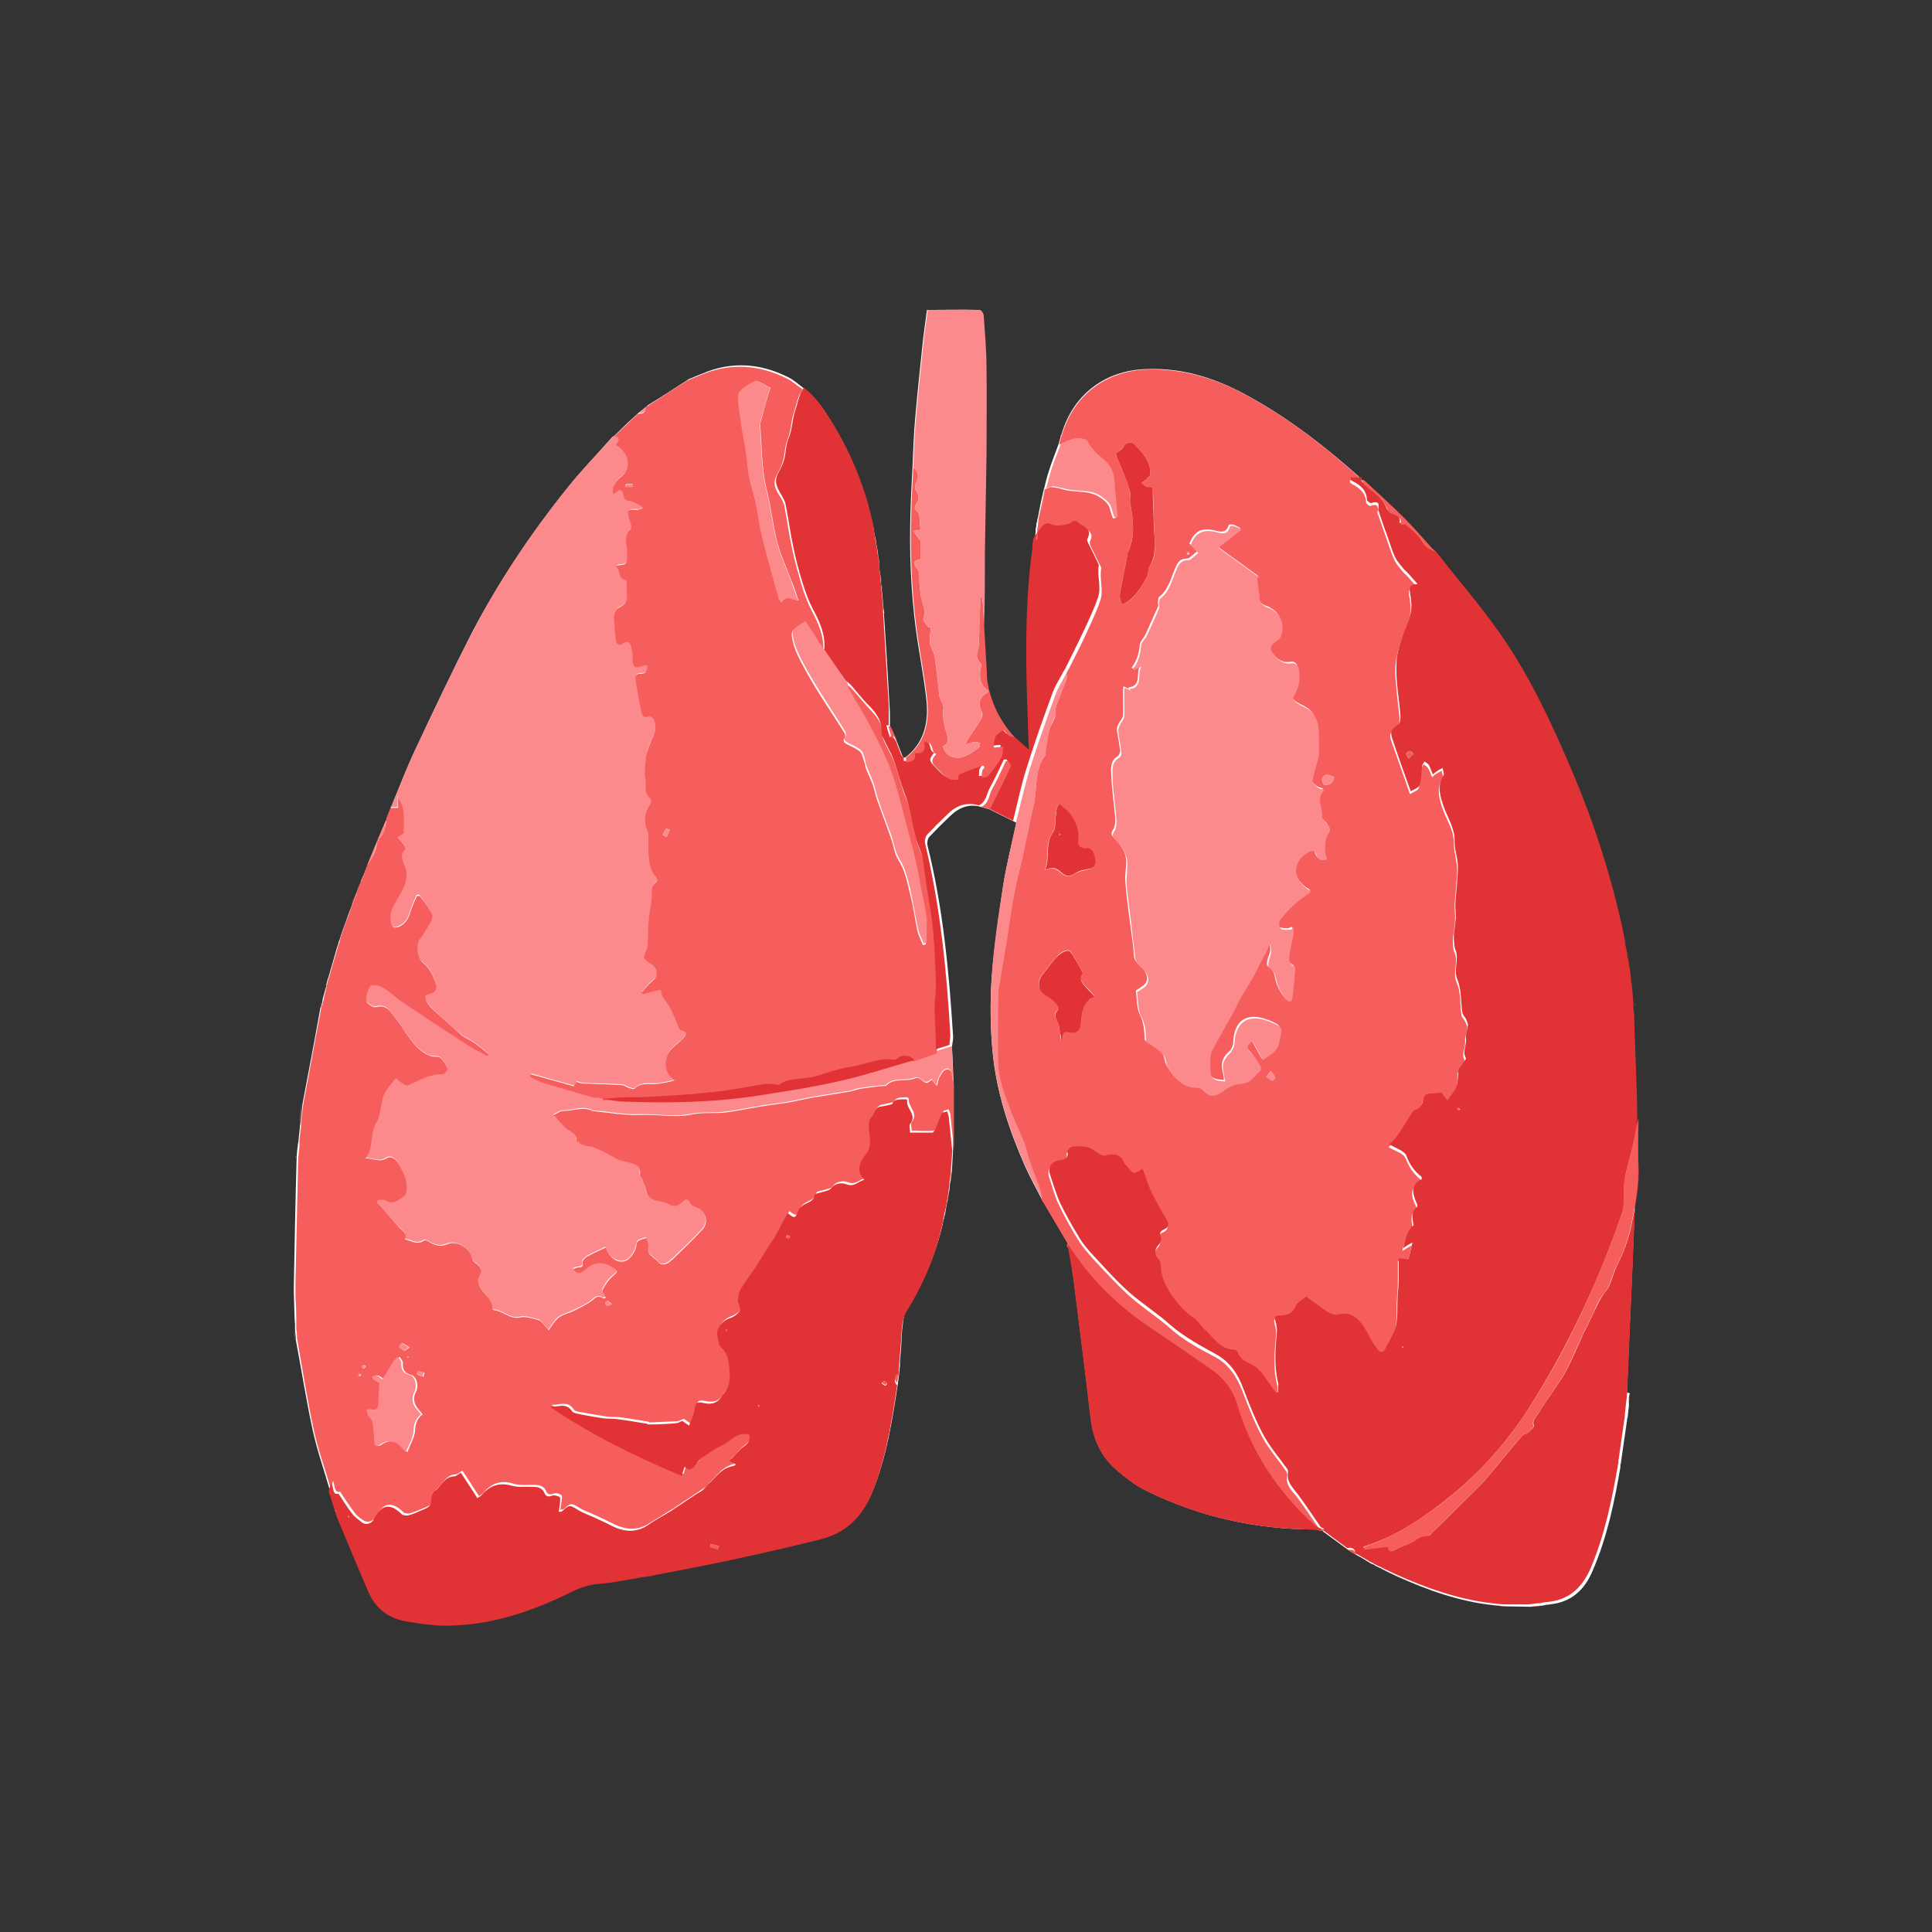 <svg xmlns="http://www.w3.org/2000/svg" id="Layer_1" data-name="Layer 1" viewBox="0 0 48 48"><rect x="0" y="0" width="48" height="48" fill="#333333" stroke="none"/><defs><style>      .cls-1 {        fill: #f65e5e;      }      .cls-2 {        fill: #fefefe;      }      .cls-3 {        fill: #fc8a8c;      }      .cls-4 {        fill: #e13335;      }    </style></defs><path class="cls-2" d="M40.49,34.61s-.01,.07-.02,.1c0,.07,0,.14,0,.21-.01,.09-.02,.19-.03,.28t0,.02s-.01,.01-.01,.01c-.05,.38-.11,.75-.16,1.12-.01,.03-.01,.06-.01,.09-.15,.88-.33,1.75-.69,2.58-.2,.48-.53,.79-1.07,.84-.02,.01-.05,.01-.08,.01-.03,.01-.06,.01-.09,.02-.1,.01-.2,.02-.3,.03-.2,0-.4-.01-.6-.01-.11,0-.22-.02-.33-.03-.84-.09-1.62-.37-2.38-.71-.08-.04-.17-.08-.25-.12-.02-.01-.04-.02-.06-.03-.01-.01-.02-.01-.04-.02-.03-.02-.06-.03-.09-.05h-.01s-.05-.03-.08-.04c-.01,0-.02,0-.03-.02-.02-.01-.04-.02-.06-.03h-.01s-.02-.02-.04-.02c-.11-.07-.22-.14-.34-.2-.07-.04-.14-.09-.21-.13-.21-.15-.42-.31-.63-.46,0-.01-.01-.01-.02-.02-.05-.01-.1-.03-.15-.03-1.51,0-2.94-.32-4.29-1-.22-.11-.42-.28-.62-.44-.42-.34-.63-.8-.69-1.33-.13-1.14-.28-2.28-.42-3.41-.04-.31-.1-.62-.15-.93-.2-.34-.4-.68-.6-1.02-.02-.02-.03-.04-.04-.06-.15-.29-.3-.56-.43-.85-.4-.91-.71-1.85-.8-2.84-.06-.62-.06-1.24-.02-1.86,.06-.74,.17-1.49,.28-2.23,.08-.53,.22-1.06,.33-1.59-.22-.11-.44-.22-.66-.33-.07-.02-.14-.04-.21-.06-.3-.09-.55,.01-.77,.22-.18,.17-.35,.34-.52,.52-.04,.04-.06,.14-.05,.2,.39,1.56,.54,3.16,.64,4.77,0,.08-.02,.17-.03,.25,.02,.31,.03,.61,.04,.91,0,.54,0,1.09-.01,1.63-.01,.18-.02,.35-.03,.53-.01,.08-.02,.16-.03,.24-.01,.03-.01,.07-.02,.1,0,.05-.01,.1-.01,.14-.01,.03-.01,.05-.02,.08,0,.04-.01,.09-.02,.13,0,.04-.01,.08-.02,.11-.01,.03-.01,.07-.02,.1,0,.02-.01,.05-.01,.08-.01,.04-.02,.09-.03,.14-.01,.02-.01,.04-.02,.06,.01,.01,.01,.02,.01,.02h-.01s-.02,.06-.02,.09c-.01,.02-.01,.04-.01,.05-.18,.76-.48,1.45-.89,2.11-.06,.1-.09,.24-.1,.37-.03,.19-.03,.38-.04,.57-.01,.12-.02,.23-.03,.35,0,.04,0,.08,0,.13-.01,.03-.01,.06-.01,.1,0,.02-.01,.05-.01,.07-.01,.08-.02,.16-.03,.24-.14,.92-.28,1.84-.64,2.71-.24,.58-.66,.96-1.25,1.11-.75,.19-1.5,.36-2.25,.53-.6,.13-1.21,.23-1.81,.35-.03,.01-.06,.01-.1,.02-.02,.01-.04,.01-.07,.02h-.03s-.1,.02-.14,.02c-.06,.01-.12,.02-.17,.03-.32,.05-.63,.12-.95,.14-.26,.02-.5,.11-.73,.23-.96,.46-1.97,.79-3.05,.81-.34,0-.69-.05-1.03-.11-.41-.08-.73-.31-.9-.71-.28-.65-.55-1.3-.82-1.95t-.02-.02h.01c-.06-.19-.11-.36-.17-.53-.14-.49-.31-.97-.42-1.47-.16-.74-.28-1.5-.42-2.25,0-.08-.01-.16-.02-.25v-.14s-.01-.09-.01-.13c-.01-.21-.01-.42-.02-.63v-.21c.02-1.05,.04-2.11,.07-3.16v-.04c.01-.07,.01-.14,.02-.21,0-.02,.01-.04,.01-.07,0-.02,0-.04,.01-.06,.01-.13,.03-.25,.04-.37,0-.03,0-.06,.01-.09,.02-.18,.04-.35,.06-.53,.15-.79,.3-1.57,.44-2.36,.01,0,.01-.02,.02-.04,0-.03,.02-.07,.03-.11,0-.04,.01-.08,.02-.12,.01-.04,.02-.07,.03-.11,.01-.02,.01-.05,.02-.07,0-.01,.01-.02,.01-.03,.01-.03,.01-.05,.02-.07,0-.01,0-.03,0-.04,.01-.02,.01-.05,.02-.07,0-.02,.01-.04,.02-.07,.01-.03,.02-.07,.03-.1,.06-.22,.13-.44,.19-.66,.01-.04,.03-.08,.04-.12,0-.03,.02-.06,.03-.09,.04-.13,.08-.25,.13-.38,.05-.15,.11-.31,.17-.46,.03-.08,.06-.17,.09-.25,0-.01,.01-.02,.01-.02,.05-.11,.09-.22,.13-.33,0-.02,0-.04,.02-.06,.02-.03,.03-.07,.05-.11,0-.01,0-.02,.01-.03,.02-.05,.04-.1,.06-.15,.01-.01,.01-.03,.02-.05,.08-.19,.15-.38,.23-.56h0s.01-.03,.01-.04c.01-.01,.02-.02,.02-.04,.07-.16,.14-.33,.21-.49,0-.01,0-.02,0-.02,.02-.05,.04-.1,.06-.15,.02-.04,.03-.09,.05-.13,.2-.49,.39-.98,.61-1.45,.46-.98,.92-1.95,1.41-2.91,.67-1.27,1.47-2.47,2.37-3.59,.35-.44,.75-.85,1.12-1.27,.02,0,.03-.02,.05-.03,.19-.19,.39-.38,.59-.56,.06-.05,.13-.1,.19-.15h.01s.02-.03,.03-.04c.33-.2,.65-.41,.98-.62,.02-.02,.05-.03,.08-.05,.02,0,.04-.01,.06-.02,.07-.03,.14-.06,.22-.09,.73-.32,1.45-.27,2.15,.08,.14,.07,.26,.18,.38,.27,.34,.26,.56,.61,.77,.97,.46,.78,.79,1.62,.97,2.51,.01,.02,.01,.04,.01,.05,0,.04,.02,.08,.02,.12,.01,.05,.02,.09,.03,.13,.01,.1,.03,.19,.05,.29,0,.04,.01,.09,.01,.13,.01,.04,.02,.08,.02,.12h0v.12c.02,.11,.03,.21,.05,.32,0,.04,0,.08,0,.11,.01,.06,.01,.11,.02,.17,0,.02,.01,.05,.01,.07,.01,.13,.02,.25,.03,.38,.01,.02,.01,.05,.01,.07,.01,.01,.01,.02,0,.03,.05,.77,.1,1.54,.14,2.31,.01,.11,.01,.23,.01,.34v.17c.06,.13,.12,.25,.17,.38,.01,.01,.02,.03,.02,.04,.04,.1,.08,.21,.12,.31,.01,0,.01,.03,.02,.04h.05c.46-.35,.58-.85,.53-1.39-.06-.59-.18-1.17-.26-1.75-.13-.97-.17-1.95-.14-2.93,.01-.38,.03-.75,.05-1.13,.02-.42,.03-.84,.07-1.26,.05-.57,.11-1.14,.17-1.71,.03-.32,.08-.64,.12-.95,.44,0,.86-.01,1.29,0,.04,0,.1,.09,.1,.14,.03,.43,.07,.86,.07,1.3,.01,.71,0,1.43,0,2.15-.01,.82-.03,1.63-.04,2.45,0,.6,0,1.2-.02,1.81,.02,.39,.05,.79,.07,1.18,0,.04,0,.08,0,.11,.07,.57,.31,1.06,.69,1.48,.12,.11,.25,.22,.4,.35-.05-1.69-.13-3.35,.09-5,0-.03,0-.05,0-.07,.01-.06,.01-.12,.02-.17l.03-.21h0s0-.05,0-.07c.01-.05,.02-.09,.02-.14v-.02s.01-.01,.01-.01h0s.01-.04,.01-.06c.01-.03,.01-.05,.02-.08,.04-.23,.09-.45,.14-.67,0-.01,0-.02,.01-.03,.04-.15,.07-.3,.12-.44,.07-.23,.16-.44,.24-.67,.02-.06,.03-.12,.05-.18,0,0,0-.03,.02-.05,.28-.99,1.08-1.6,2.11-1.63,.96-.04,1.82,.26,2.64,.73,.96,.54,1.82,1.21,2.64,1.94,.02,.02,.03,.05,.05,.07h.01c.34,.32,.68,.63,1.01,.96,.28,.27,.53,.57,.79,.85h0s.03,.04,.03,.04c.02,.03,.05,.05,.07,.08,.5,.64,1.03,1.26,1.5,1.92,.61,.86,1.09,1.8,1.51,2.76,.04,.07,.07,.15,.11,.23,.65,1.47,1.17,2.98,1.49,4.56,.01,.05,.02,.09,.02,.13,0,.02,0,.03,0,.05h.02s-.01,.02-.01,.02l.03,.15s.01,.09,.02,.13c0,.02,.01,.05,.01,.07,.01,.01,.01,.02,.01,.03,.02,.16,.05,.31,.07,.46v.06s.01,.08,.02,.12c.01,.1,.02,.2,.03,.3,0,.04,.01,.07,.01,.11l.02,.02s-.01,0-.01,0v.15s.01,.09,.02,.14c0,.04,0,.09,0,.14,.03,1.03,.09,2.07,.07,3.1-.05,2.04-.16,4.07-.24,6.11Z"></path><path class="cls-1" d="M26.52,30.89c-.2-.34-.4-.68-.6-1.02-.01-.02-.02-.04-.04-.06,0,0,0,0,0,0-.01-.08-.02-.17-.05-.25-.08-.24-.17-.47-.26-.71-.05-.15-.08-.3-.13-.44-.1-.25-.22-.5-.32-.75-.16-.41-.32-.81-.33-1.25-.02-.57,0-1.15,0-1.73,0,0,0-.01,0-.02,.07-.44,.15-.88,.22-1.32,.06-.37,.11-.75,.18-1.12,.06-.31,.14-.62,.21-.92,.04-.19,.08-.38,.12-.57,.05-.23,.09-.46,.15-.68,.11-.43,.01-.91,.3-1.29,.01-.02,0-.05,0-.07,.03-.19,.05-.38,.1-.56,.05-.17,.19-.3,.15-.5,0-.04,.02-.08,.03-.12,.08-.22,.17-.43,.25-.65,.01-.03,0-.08-.01-.12,.02-.04,.04-.09,.07-.13,.02-.05,.05-.1,.07-.14,.13-.26,.26-.51,.38-.78,.12-.26,.24-.51,.33-.78,.08-.26-.03-.54,.02-.8,0-.01-.01-.03-.02-.05-.08-.16-.17-.33-.24-.49-.02-.04-.03-.09-.02-.12,.13-.26-.12-.29-.23-.4-.1-.1-.17,.02-.26,.04-.13,.03-.29,.06-.4,.01-.13-.07-.18,0-.25,.06-.06,.06-.11,.14-.17,.22,0-.05,0-.09,0-.14,0,0,0,0,0,0,0-.02,0-.04,0-.07,0-.05,.02-.09,.02-.14,0-.01,0-.02,0-.04,0,0,0,0,0,0,0-.02,0-.03,.01-.05,0-.03,0-.06,.01-.09,.05-.22,.1-.44,.14-.66,0-.01,0-.02,0-.03,.04-.01,.08-.03,.16-.06,.07,.01,.19,.02,.3,.06,.31,.09,.66,0,.95,.22,.11,.08,.19,.15,.22,.28,.02,.08,.05,.15,.07,.22,.03,0,.06-.01,.08-.02-.03-.29-.07-.59-.08-.88-.01-.26-.15-.46-.33-.6-.13-.1-.23-.22-.31-.35-.02-.03-.05-.08-.08-.09-.08-.02-.17-.05-.25-.03-.13,.03-.25,.09-.37,.14,.02-.06,.03-.12,.05-.18,0-.02,.01-.03,.02-.05,.28-.99,1.08-1.6,2.11-1.64,.96-.03,1.83,.26,2.64,.73,.96,.54,1.82,1.21,2.64,1.95,.02,.02,.04,.04,.05,.07-.09,0-.19,0-.28,0,0,.03,0,.04,0,.05,0,.01,.02,.03,.04,.04,.19,.1,.35,.22,.36,.46,0,.03,.08,.1,.1,.09,.18-.06,.22,0,.18,.17,0,.01,.01,.03,.02,.05,.07,.21,.15,.42,.22,.63,.06,.17,.11,.34,.19,.51,.05,.1,.13,.18,.2,.27,.03,.04,.07,.07,.11,.11,.07,.08,.14,.16,.24,.27-.18,.01-.21,.08-.19,.21,.03,.16,.05,.34,.02,.5-.05,.23-.16,.44-.23,.66-.05,.16-.1,.32-.12,.49-.02,.17-.02,.34,0,.51,.02,.29,.06,.58,.09,.87,0,.08,0,.21-.05,.25-.19,.14-.22,.16-.14,.38,.15,.42,.3,.84,.45,1.28,.08-.05,.2-.09,.22-.15,.04-.15,.04-.31,.06-.47,0-.04,.04-.08,.06-.12,.04,.03,.08,.05,.11,.09,.04,.07,.06,.14,.1,.23,.05-.04,.07-.07,.1-.08,.05-.03,.1-.06,.14-.08,0,.06,.05,.14,.02,.19-.16,.25-.08,.51,0,.75,.1,.29,.29,.54,.28,.87,0,.21,.08,.43,.08,.64,0,.29-.04,.58-.06,.88,0,.13,.02,.26,.01,.39,0,.13-.03,.27-.05,.4,0,.05-.01,.1,0,.15,0,.09,0,.18,.04,.25,.1,.24-.06,.49,.05,.74,.11,.24,.08,.54,.12,.81,0,.06,.07,.1,.09,.16,.02,.05,.06,.11,.05,.16,0,.11-.06,.22-.05,.32,.02,.17-.11,.33,0,.5,.01,.02-.05,.08-.07,.12-.04,.07-.12,.14-.12,.21,0,.17,0,.35-.11,.5-.05,.08-.11,.15-.16,.22-.05-.07-.1-.14-.15-.2-.08,.01-.17,.04-.27,.03-.1,0-.16,.03-.18,.14-.03,.12-.08,.23-.21,.27-.03,0-.05,.04-.07,.07-.13,.2-.26,.4-.39,.6-.05,.08-.13,.14-.17,.18,.16,.1,.37,.15,.42,.28,.09,.22,.2,.39,.38,.53,0,0,0,.02,0,.06-.29,.14-.24,.37-.12,.6,.01,.03,.01,.08,0,.09-.17,.13-.1,.3-.08,.46q-.15,.05-.26,.56c.07-.04,.12-.07,.23-.14-.04,.17-.06,.29-.1,.41,0,.02-.13-.01-.24-.02,0,.18,0,.37,0,.55,0,.17-.02,.33-.03,.5-.01,.21,.02,.43-.04,.63-.06,.22-.19,.42-.3,.63,0,.01-.09,.01-.11,0-.06-.06-.12-.14-.16-.21-.09-.15-.16-.31-.26-.45-.15-.2-.33-.33-.61-.25-.07,.02-.17-.02-.24-.06-.19-.12-.37-.26-.55-.39-.11,.1-.22,.15-.26,.24-.08,.2-.23,.22-.41,.23-.1,0-.12,.04-.09,.15,.03,.1,.04,.22,.03,.32-.04,.4-.07,.79,.03,1.19,.02,.08,0,.16,0,.24l-.05,.02c-.11-.15-.21-.31-.33-.46-.05-.06-.1-.12-.16-.17-.16-.12-.39-.15-.46-.38,0-.03-.06-.06-.1-.06-.33-.01-.48-.29-.69-.47-.11-.1-.19-.25-.32-.33-.33-.21-.83-.82-.8-1.32,0-.04-.03-.1-.06-.13-.12-.13-.11-.24,.02-.37,.04-.04,.06-.14,.04-.18-.05-.1-.01-.14,.07-.18,.14-.06,.14-.15,.07-.26-.14-.23-.27-.47-.39-.71-.08-.17-.14-.36-.2-.54-.22,.14-.23,.14-.4-.08-.01-.02-.04-.03-.05-.05-.09-.24-.26-.26-.48-.2-.04,.01-.09-.02-.14-.04-.1-.06-.2-.14-.3-.17-.12-.03-.26-.02-.39-.01-.04,0-.12,.09-.11,.12,.04,.19-.09,.2-.21,.22-.19,.03-.29,.17-.22,.36,.08,.24,.14,.48,.25,.7,.14,.29,.3,.58,.47,.85,.1,.17,.24,.32,.37,.47,.29,.31,.58,.63,.89,.91,.32,.29,.69,.52,1.01,.8,.34,.31,.74,.52,1.14,.73,.34,.19,.53,.49,.67,.85,.15,.39,.3,.78,.5,1.15,.16,.29,.39,.55,.58,.83,.02,.03,.03,.07,.03,.1-.05,.24,.11,.38,.24,.54,.21,.28,.4,.57,.6,.86-.06-.03-.13-.05-.18-.1-.92-.83-1.58-1.83-1.93-3.02-.11-.38-.33-.64-.64-.85-.54-.37-1.08-.74-1.62-1.11-.79-.54-1.44-1.21-1.95-2.02Zm1.54-13.77c-.06-.03-.11-.05-.15-.07,0,.05-.01,.1-.01,.15,0,.19,.01,.38,0,.57,0,.07-.07,.14-.11,.21-.02,.05-.05,.11-.04,.15,.02,.17,.06,.35,.08,.52,0,.04-.03,.12-.06,.14-.19,.11-.17,.3-.16,.46,.01,.37,.07,.73,.1,1.1,0,.09-.01,.19-.06,.27-.06,.09-.04,.12,.03,.2,.16,.17,.31,.35,.3,.61,0,.17-.04,.33-.02,.5,.03,.37,.08,.74,.13,1.11,.03,.23,.07,.46,.08,.69,.01,.2,.2,.27,.28,.41,.07,.13,.07,.26-.05,.35-.07,.05-.14,.09-.18,.12,.03,.22,.02,.44,.1,.6,.1,.2,.11,.4,.12,.61,0,.01,0,.02,.01,.03,.16,.09,.31,.19,.43,.33,.06,.07,.05,.2,.1,.28,.17,.3,.38,.53,.76,.53,.04,0,.1,.03,.13,.07,.15,.17,.29,.16,.48,.02,.13-.09,.29-.18,.44-.19,.25-.01,.35-.2,.5-.33,.02-.02,.02-.07,0-.1-.07-.11-.14-.23-.23-.33-.12-.13-.12-.21,.03-.3,.08,.15,.17,.31,.26,.47,.18-.14,.35-.18,.4-.43,.08-.39,.12-.38-.24-.53-.01,0-.02-.01-.03-.01-.51-.19-.82,.03-.84,.56,0,.09-.05,.19-.12,.25-.12,.11-.18,.23-.16,.4,.02,.1,.04,.19,.05,.29-.32-.02-.37-.07-.37-.36,0-.06-.01-.13,0-.19,0-.08,.02-.16,.05-.23,.17-.31,.35-.62,.52-.93,.06-.12,.12-.24,.18-.36,.06-.11,.13-.21,.19-.31,.04-.07,.08-.13,.12-.2,.03-.06,.06-.11,.09-.17,.05-.1,.1-.2,.15-.3,.04-.08,.09-.15,.12-.23,.02-.05,.02-.1,.04-.16,.1,.15,.06,.28,0,.41-.02,.06-.03,.19-.01,.2,.2,.1,.17,.29,.23,.45,.05,.13,.13,.25,.21,.35,.05,.07,.14,.08,.15-.05,.02-.23,.05-.47,.07-.7,0-.03,0-.07-.03-.08-.14-.07-.12-.19-.11-.3,.02-.17,.07-.33,.1-.5,0-.05,0-.1,0-.14-.04,0-.08,.03-.12,.03-.07,0-.16,0-.2-.03-.04-.04-.05-.15-.02-.2,.1-.14,.22-.27,.35-.39,.13-.12,.27-.21,.43-.33-.06-.04-.08-.05-.11-.07-.38-.29-.35-.7,.05-.91,.12-.06,.16-.01,.19,.08,.05,.13,.13,.14,.26,.1-.02-.08-.06-.16-.05-.24,0-.13,0-.28,.07-.37,.08-.12,.06-.18-.02-.27-.05-.05-.13-.12-.12-.17,.03-.23-.17-.46,.05-.67-.08-.03-.13-.04-.17-.07-.05-.04-.13-.11-.12-.15,.03-.17,.08-.33,.12-.49,.01-.06,.03-.11,.04-.17,0-.12,0-.24,0-.37,0-.21,.02-.39-.12-.61-.15-.23-.38-.2-.53-.41,.01-.03,.05-.09,.08-.17,.03-.08,.07-.16,.08-.25,.01-.08,0-.17,0-.25,0-.11-.05-.23-.18-.21-.22,.04-.35-.07-.47-.23-.09-.12-.06-.24,.07-.31,.04-.02,.1-.06,.11-.1,.13-.3,.04-.57-.25-.72-.03-.02-.07-.02-.1-.04-.11-.05-.18-.12-.17-.26,0-.05-.02-.1-.02-.15-.01-.1-.02-.2-.03-.3,.02,0,.03-.01,.05-.02-.33-.24-.66-.48-1.02-.74,.22-.17,.4-.31,.58-.45-.08-.04-.13-.07-.19-.09-.03,0-.1,0-.1,.01-.07,.24-.24,.16-.39,.13-.3-.06-.48,.04-.59,.34,.01,0,.03,.02,.04,.03,.05,.05,.1,.11,.15,.16-.06,.05-.12,.1-.18,.15-.03,.02-.06,.03-.1,.03-.18,.01-.22,.14-.28,.28-.1,.24-.16,.5-.38,.67-.03,.02-.02,.08-.03,.13,0,.04,.02,.08,0,.11-.1,.23-.21,.46-.31,.69-.04,.09-.13,.17-.14,.25-.02,.21-.07,.4-.2,.57,0,0,0,.02,.02,.03,.06-.03,.13-.06,.19-.09-.12,.19,.05,.53-.3,.56Zm-.17-2.1c.31-.15,.47-.42,.61-.7,.04-.07,.01-.18,.06-.25,.12-.17,.14-.35,.13-.54,0-.24-.02-.47-.03-.71,0-.24-.01-.47-.02-.71-.08,0-.12,0-.16-.02-.05-.02-.08-.06-.12-.09,.04-.03,.08-.05,.11-.08,.04-.04,.11-.09,.11-.14,.01-.31-.19-.52-.38-.73-.07-.08-.21-.09-.29,.05-.02,.04-.07,.08-.11,.11-.09,.05-.08,.1-.04,.18,.11,.25,.22,.5,.3,.77,.03,.11,0,.24,.02,.35,.08,.42,.13,.83-.07,1.24-.01,.02,0,.06-.01,.09-.05,.25-.1,.5-.15,.76-.03,.14-.06,.28,.04,.42Zm-.98,9.15c-.08-.13-.14-.25-.21-.37-.05-.07-.11-.2-.16-.19-.1,0-.21,.07-.27,.14-.14,.15-.25,.31-.38,.47-.15,.18-.09,.4,.12,.52,.1,.06,.18,.15,.27,.24,.02,.02,.02,.09,0,.11-.12,.1-.06,.19,0,.3,.04,.08,.04,.19,.06,.28,0,.05,0,.1,.02,.18,.08-.09,.02-.25,.19-.21,.21,.05,.29-.03,.31-.25,.02-.22,.04-.44,.23-.59,.03-.02,.07-.04,.11-.05-.1-.11-.17-.19-.24-.25q-.18-.18-.05-.34Zm-.95-2.55c.15-.07,.26-.06,.38,.05,.08,.07,.2,.15,.34,.05,.1-.07,.23-.09,.35-.12,.15-.03,.2-.11,.17-.24-.03-.12-.03-.28-.22-.28-.15,0-.21-.07-.2-.21,.03-.23-.05-.43-.17-.6-.08-.11-.19-.19-.29-.28-.02,.01-.04,.02-.05,.03-.01,.07-.03,.13-.04,.2-.02,.16,0,.35-.08,.47-.21,.29-.06,.64-.2,.94Zm7.19-2.31c-.12-.06-.23-.11-.3,.03-.02,.04,.03,.16,.06,.16,.12,.02,.2-.05,.24-.19Zm-1.57,7.29c-.06,.07-.09,.11-.12,.15,.05,.03,.1,.08,.15,.1,.01,0,.08-.06,.07-.08-.02-.05-.06-.09-.11-.17Zm-2.07-12.82s.03-.02,.05-.02c-.01-.01-.02-.03-.04-.04,0,0-.03,.01-.03,.03,0,0,.01,.02,.02,.04Z"></path><path class="cls-4" d="M32.84,37.98c-.2-.29-.39-.58-.6-.86-.13-.17-.28-.31-.24-.54,0-.03,0-.07-.03-.1-.2-.28-.42-.53-.58-.83-.2-.37-.35-.76-.5-1.15-.13-.36-.33-.66-.67-.85-.4-.22-.79-.43-1.14-.73-.32-.29-.69-.52-1.01-.8-.32-.28-.6-.6-.89-.91-.14-.15-.27-.3-.37-.47-.17-.28-.33-.56-.47-.85-.1-.22-.17-.47-.25-.7-.06-.19,.03-.33,.22-.36,.12-.02,.25-.03,.21-.22,0-.03,.07-.11,.11-.12,.13-.01,.26-.02,.39,.01,.11,.03,.2,.12,.3,.17,.04,.02,.1,.05,.14,.04,.22-.06,.39-.04,.48,.2,0,.02,.03,.03,.05,.05,.17,.22,.17,.22,.4,.08,.07,.18,.12,.37,.2,.54,.12,.24,.25,.48,.39,.71,.07,.12,.07,.2-.07,.26-.08,.04-.11,.08-.07,.18,.02,.05,0,.14-.04,.18-.12,.13-.13,.24-.02,.37,.03,.03,.06,.09,.06,.13-.03,.49,.47,1.1,.8,1.32,.13,.08,.2,.23,.32,.33,.21,.19,.36,.46,.69,.47,.03,0,.09,.03,.1,.06,.07,.23,.3,.26,.46,.38,.06,.05,.12,.1,.16,.17,.11,.15,.22,.31,.33,.46l.05-.02c0-.08,.02-.17,0-.24-.09-.39-.07-.79-.03-1.19,.01-.11,0-.22-.03-.32-.03-.1-.02-.14,.09-.15,.18,0,.33-.03,.41-.23,.03-.09,.15-.14,.26-.24,.18,.13,.36,.27,.55,.39,.07,.04,.17,.08,.24,.06,.28-.08,.46,.05,.61,.25,.1,.14,.17,.3,.26,.45,.05,.08,.1,.15,.16,.21,.02,.02,.1,.02,.11,0,.11-.21,.24-.41,.3-.63,.05-.2,.03-.42,.04-.63,0-.17,.03-.33,.03-.5,0-.18,0-.37,0-.55,.11,.01,.24,.04,.24,.02,.04-.12,.06-.25,.1-.41-.11,.06-.16,.09-.23,.14q.11-.51,.26-.56c-.02-.16-.08-.33,.08-.46,.02-.01,.01-.07,0-.09-.11-.24-.16-.47,.12-.6,0-.04,0-.05,0-.06-.18-.14-.3-.31-.38-.53-.05-.12-.26-.18-.42-.28,.04-.05,.12-.11,.17-.18,.14-.2,.26-.4,.39-.6,.02-.03,.04-.06,.07-.07,.14-.04,.19-.15,.21-.27,.02-.1,.08-.14,.18-.14,.09,0,.19-.02,.27-.03,.05,.07,.1,.14,.15,.2,.05-.07,.11-.15,.16-.22,.1-.15,.1-.32,.11-.5,0-.07,.08-.14,.12-.21,.03-.04,.08-.1,.07-.12-.1-.17,.03-.33,0-.5-.01-.1,.04-.22,.05-.32,0-.05-.03-.11-.05-.16-.03-.05-.08-.1-.09-.16-.04-.27-.02-.57-.12-.81-.11-.26,.05-.5-.05-.74-.03-.08-.03-.17-.04-.25,0-.05,0-.1,0-.15,.02-.13,.04-.27,.05-.4,0-.13-.02-.26-.01-.39,.02-.29,.06-.59,.06-.88,0-.22-.09-.43-.08-.64,0-.33-.18-.58-.28-.87-.08-.24-.16-.5,0-.75,.03-.04-.01-.12-.02-.19-.05,.03-.1,.05-.14,.08-.03,.02-.05,.04-.1,.08-.04-.09-.06-.16-.1-.23-.02-.04-.07-.06-.11-.09-.02,.04-.06,.08-.06,.12-.02,.16-.01,.32-.06,.47-.02,.06-.14,.1-.22,.15-.16-.44-.31-.86-.45-1.28-.07-.21-.05-.24,.14-.38,.05-.04,.06-.16,.05-.25-.02-.29-.07-.58-.09-.87-.01-.17-.01-.34,0-.51,.02-.17,.07-.33,.12-.49,.07-.22,.18-.43,.23-.66,.03-.16,.01-.33-.02-.5-.02-.13,0-.2,.19-.21-.1-.11-.17-.19-.24-.27-.03-.04-.08-.07-.11-.11-.07-.09-.15-.17-.2-.27-.08-.16-.13-.34-.19-.51-.08-.21-.15-.42-.22-.63,0-.02-.02-.03-.02-.05,.04-.17,0-.23-.18-.17-.02,0-.1-.05-.1-.09-.01-.24-.17-.36-.36-.46-.01,0-.03-.02-.04-.04,0,0,0-.02,0-.05,.09,0,.19,0,.28,0,0,0,0,0,0,0-.04,.08,0,.12,.07,.17,.21,.17,.44,.33,.54,.6,.02,.05,.09,.09,.14,.1,.15,.04,.21,.12,.18,.26,.04,0,.11-.03,.13,0,.15,.14,.33,.27,.43,.45,.08,.15,.21,.16,.31,.23,0,0,0,0,0,0,0,.01,.02,.02,.03,.03,0,0,0,0,0,0,.02,.02,.04,.05,.06,.07,.5,.64,1.04,1.26,1.51,1.93,.61,.86,1.08,1.79,1.51,2.75,.03,.08,.07,.15,.1,.23,.66,1.47,1.17,2.99,1.5,4.57,0,.04,.01,.08,.02,.13,0,.02,0,.03,.01,.05,0,0,0,.02,0,.02,0,.05,.02,.1,.03,.14,0,.04,.02,.09,.02,.13,0,.02,0,.05,.01,.07,0,0-.01,0,0,0,0,0,0,.01,.01,.02,.02,.15,.05,.31,.07,.46,0,.02,0,.04,0,.06,0,.04,.01,.08,.02,.12,.01,.1,.02,.2,.03,.31,0,.04,0,.07,.01,.11,0,0-.01,0-.01,0,0,0,0,.02,.01,.02,0,.02,0,.05,0,.07,0,.03,0,.05,0,.08,0,.05,.01,.09,.02,.14,0,.05,0,.09,0,.14,.03,1.04,.1,2.07,.07,3.11-.05,2.04-.16,4.07-.24,6.11,0,.03,0,.07-.01,.1,0,.07-.01,.14-.02,.21-.01,.09-.02,.18-.03,.28,0,.01,0,.02,0,.04-.05,.37-.11,.75-.16,1.12,0,.03,0,.06-.01,.09-.15,.88-.33,1.75-.68,2.58-.21,.48-.53,.79-1.07,.84-.03,0-.06,0-.08,.01-.03,0-.06,.01-.09,.02-.1,0-.2,.02-.3,.03-.2,0-.4,0-.6,0-.11,0-.22-.02-.33-.03-.84-.1-1.62-.38-2.38-.72-.08-.04-.17-.08-.25-.12-.02,0-.04-.02-.06-.03-.01,0-.03-.01-.04-.02,0,0,0,0,0,0-.03-.01-.06-.03-.09-.04,0,0,0,0,0,0-.03-.01-.05-.03-.08-.04-.01,0-.02-.01-.03-.02-.02-.01-.04-.02-.06-.03,0,0,0,0,0,0-.01,0-.03-.01-.04-.02-.11-.07-.23-.13-.34-.2-.02-.13-.11-.15-.21-.13-.21-.15-.42-.31-.62-.46,.02,0,.04-.02,.05-.02-.03-.01-.06-.03-.08-.04h0Zm1.65,.45c.02,.12,.08,.13,.2,.06,.15-.09,.32-.12,.46-.22,.11-.08,.21-.13,.34-.12,.03,0,.06-.03,.08-.06,.25-.24,.49-.48,.73-.72,.19-.19,.39-.37,.57-.57,.32-.37,.62-.75,.94-1.12,.04-.05,.13-.06,.18-.11,.05-.04,.13-.12,.12-.15-.05-.13,.04-.2,.1-.29,.11-.18,.23-.35,.35-.53,.12-.19,.26-.36,.36-.56,.15-.29,.28-.6,.42-.91,.09-.18,.18-.36,.27-.55,.08-.17,.15-.33,.27-.48,.15-.17,.18-.43,.29-.65,.16-.32,.29-.65,.36-1,.1-.5,.21-.99,.18-1.5-.02-.39,0-.78,0-1.16-.06,.3-.11,.61-.2,.92-.08,.28-.16,.56-.16,.86,0,.19,.01,.4-.05,.57-.18,.53-.38,1.05-.6,1.57-.52,1.21-1.12,2.38-1.85,3.48-.53,.78-1.16,1.47-1.91,2.06-.61,.48-1.24,.91-1.98,1.15-.03,.01-.06,.02-.09,.03,.02,.02,.03,.04,.05,.06,.19-.02,.37-.05,.58-.07Zm.51-19.58c.05-.06,.08-.09,.12-.12-.03-.03-.06-.07-.09-.07-.04,0-.09,.04-.1,.07,0,.02,.04,.07,.07,.12Zm1.27,8.71s-.02-.03-.03-.03c-.01,0-.03,0-.04,.01,0,.01,.02,.03,.03,.04,0,0,.03,0,.05-.02Zm-1.41,5.93s.01-.02,.01-.03c0,0-.02,0-.03-.01,0,0-.01,.02-.01,.03,0,0,.02,0,.03,.01Z"></path><path class="cls-3" d="M9.71,20.07c.2-.49,.39-.98,.61-1.45,.46-.97,.92-1.95,1.41-2.9,.66-1.28,1.46-2.47,2.36-3.59,.35-.44,.75-.85,1.13-1.27,.02-.01,.03-.02,.05-.04,0,0,0,0,0,0,.22,.02,.04,.15,.05,.22,.34,.21,.41,.59,.08,.82-.06,.04-.1,.11-.13,.18-.03,.06-.03,.13-.04,.19,.02,0,.03,0,.05,.01,.04-.03,.08-.07,.12-.09,.15,.03,.04,.25,.22,.27,.12,.01,.22,.09,.34,.14,0,.02,0,.03,.01,.05-.05,.02-.09,.05-.14,.04-.21-.02-.24,.01-.19,.22,.02,.08,.06,.21,.03,.25-.18,.18-.07,.4-.08,.59-.01,.29,.02,.29-.25,.32,0,0-.01,.02-.03,.03,.13,.07,.04,.3,.25,.33,.01,0,.02,.06,.02,.09,0,.07,0,.14,0,.21,.03,.24,0,.29-.23,.41-.05,.03-.07,.13-.09,.2,0,.03,.01,.07,.01,.11,.01,.15,.03,.31,.04,.46,.01,.12,.07,.17,.18,.09,.11-.08,.18-.02,.2,.09,.03,.12,.03,.24,.04,.36,0,.14,.06,.17,.2,.13,.05-.02,.11-.02,.17-.03-.01,.13-.02,.22-.17,.21-.11,0-.15,.06-.13,.15,.04,.26,.09,.52,.14,.78,.02,.1,.05,.18,.19,.13,.03-.01,.11,.04,.13,.08,.06,.16,.02,.32-.05,.48-.07,.14-.13,.28-.15,.43-.03,.17-.05,.36-.02,.53,.03,.17-.06,.38,.13,.52,.02,.02,.02,.09,0,.12-.15,.22-.17,.44-.08,.68,.02,.04,.02,.09,.03,.13,0,.21,0,.41,.02,.62,.02,.12,.06,.26,.14,.36,.07,.09,.07,.13,0,.2-.07,.07-.09,.13-.08,.24,0,.21-.05,.42-.07,.62-.02,.17,0,.34-.02,.51,0,.08,0,.17-.03,.24-.12,.23-.11,.27,.11,.39,.18,.1,.18,.32,.01,.44-.1,.07-.17,.18-.25,.27,.01,.01,.03,.03,.04,.04,.15-.04,.29-.07,.43-.11,.02,.08,.03,.14,.06,.18,.06,.1,.14,.19,.19,.29,.07,.14,.12,.29,.19,.44,.02,.04,.05,.09,.08,.1,.16,.03,.12,.11,.05,.19-.05,.06-.12,.12-.19,.17-.15,.11-.24,.25-.25,.45-.01,.19,.05,.32,.22,.43-.16,.05-.29,.07-.43,.09-.19,.02-.4-.05-.57,.12-.02,.02-.09,0-.14-.02-.06-.02-.11-.07-.17-.07-.32-.02-.65-.02-.97-.04-.05,0-.11-.03-.16-.04-.02,.04-.05,.09-.06,.11-.37-.1-.72-.2-1.07-.3,0,.02-.01,.04-.02,.06,.11,.05,.21,.11,.32,.15,.42,.13,.84,.24,1.26,.37,.03,0,.07,0,.1,0,.05,.01,.09,.02,.14,.03,.18,.02,.37,.06,.55,.06,1.08,.04,2.16,.01,3.23-.14,.71-.11,1.42-.22,2.13-.38,.61-.14,1.21-.34,1.81-.51,.2-.07,.39-.14,.59-.21,.11-.04,.23-.07,.34-.11,.01,.3,.02,.61,.04,.91-.02-.07-.04-.13-.05-.2-.01-.1-.05-.19-.16-.14-.07,.03-.11,.12-.15,.19-.03,.05-.04,.12-.06,.21-.05-.06-.07-.07-.08-.09-.01-.02-.02-.05-.04-.07-.14,.11-.14,.1-.28,0-.04-.03-.11-.04-.14-.03-.23,.1-.53-.03-.73,.19-.01,.01-.04,0-.07,0-.19,.02-.37,.04-.56,.07-.09,.01-.18,.05-.27,.07-.29,.05-.58,.09-.86,.14-.24,.04-.47,.1-.71,.14-.19,.03-.38,.05-.57,.08-.32,.05-.63,.12-.95,.16-.28,.03-.57,0-.84,.05-.42,.09-.84,0-1.26,.01-.38,.02-.76-.06-1.13-.09-.02,0-.04,0-.05,0-.24-.14-.49,0-.73-.01-.08,0-.16,.06-.25,.1,.12,.13,.2,.24,.3,.33,.1,.09,.27,.1,.26,.29,0,.02,.04,.04,.06,.06,.1,.11,.25,.08,.38,.13,.21,.08,.4,.2,.6,.3,.03,.02,.08,.02,.11,.03,.18,.07,.45,.04,.43,.36,0,.02,.03,.05,.04,.07,.04,.1,.1,.19,.11,.29,.02,.14,.1,.22,.22,.26,.11,.03,.24,.03,.33,.09,.16,.11,.26,.04,.37-.06,.07-.06,.12-.07,.17,.03,.02,.04,.08,.08,.13,.1,.25,.08,.36,.38,.18,.57-.23,.26-.49,.49-.74,.74,0,0-.02,0-.03,.02-.1,.11-.25,.15-.33,.04-.09-.12-.31-.18-.24-.41,.02-.05-.03-.12-.05-.18-.07,.02-.14,.03-.2,.07-.03,.02-.04,.08-.05,.12-.04,.19-.18,.38-.31,.39-.18,.02-.33-.08-.43-.3-.01-.03-.04-.05-.03-.04-.16,.08-.31,.14-.45,.22-.05,.03-.12,.1-.12,.14,.03,.12-.04,.12-.12,.13-.03,0-.07,.02-.11,.04,.11,.15,.2,.09,.29,.02,.21-.19,.43-.22,.68-.07,.16,.1,.16,.12,0,.24-.1,.08-.18,.21-.24,.33-.02,.04,.05,.12,.08,.19-.02,0-.05,.02-.06,.02-.11-.09-.18-.03-.28,.05-.12,.1-.27,.17-.42,.24-.13,.07-.28,.1-.4,.18-.1,.07-.16,.2-.26,.32-.04-.05-.07-.09-.11-.13-.04-.04-.08-.11-.13-.12-.15-.04-.31-.1-.46-.07-.26,.06-.42-.16-.65-.18-.02,0-.05-.04-.05-.06,.01-.17-.11-.25-.2-.37-.1-.13-.22-.26-.1-.45,.05-.08,.03-.2-.09-.27-.05-.03-.09-.09-.11-.14-.05-.24-.38-.44-.61-.35-.16,.07-.29,.04-.43-.04-.05-.03-.13-.07-.15-.05-.17,.12-.31,0-.48-.03,.06-.14-.05-.2-.13-.28-.2-.21-.38-.42-.56-.64,0,0,0-.02,.01-.05,.06,0,.15-.03,.19,0,.2,.14,.33,0,.47-.1,.04-.03,.05-.1,.06-.15,.03-.23-.06-.43-.18-.63-.08-.14-.2-.24-.32-.16-.18,.12-.33,0-.52,0,.22-.27,.1-.61,.27-.89,.12-.2,.1-.47,.19-.69,.06-.15,.19-.27,.29-.41,.24,.2,.25,.21,.39,.14,.25-.12,.49-.25,.78-.24,.04,0,.13-.11,.12-.14-.04-.1-.1-.2-.18-.27-.04-.04-.13-.01-.2-.03-.06-.01-.12-.03-.17-.07-.34-.21-.5-.58-.74-.88-.12-.15-.21-.35-.48-.28-.06,.02-.17-.05-.23-.11-.06-.06,.03-.42,.11-.43,.09-.01,.21,.02,.3,.07,.16,.1,.29,.23,.44,.33,.57,.38,1.15,.76,1.72,1.13,.14,.09,.28,.16,.42,.23l.03-.05c-.12-.1-.24-.2-.37-.29-.1-.07-.22-.11-.31-.19-.23-.19-.45-.39-.67-.6-.11-.1-.21-.21-.22-.38,.14-.05,.31-.06,.26-.27-.05-.21-.13-.4-.32-.54-.14-.1-.2-.44-.07-.6,.1-.12,.18-.26,.26-.41,.03-.06,.06-.16,.03-.21-.09-.16-.2-.3-.3-.45h-.07c-.04,.11-.1,.21-.13,.31-.06,.19-.1,.38-.33,.47-.1,.04-.13,.03-.17-.07-.09-.25,.04-.45,.15-.64,.15-.26,.3-.52,.17-.83-.06-.13-.13-.25,.02-.38,.01-.01-.02-.1-.05-.14-.04-.06-.09-.11-.14-.17,.05-.04,.1-.07,.15-.1,0-.3,.06-.61-.14-.9v.27h-.18Z"></path><path class="cls-1" d="M9.71,20.07h.18v-.27c.2,.29,.14,.6,.14,.9-.05,.03-.1,.07-.15,.1,.05,.05,.1,.11,.14,.17,.03,.04,.06,.13,.05,.14-.15,.13-.07,.25-.02,.38,.13,.31-.01,.57-.17,.83-.11,.19-.24,.4-.15,.64,.03,.09,.07,.1,.17,.07,.22-.09,.27-.28,.33-.47,.03-.1,.09-.2,.13-.3h.07c.1,.14,.22,.28,.3,.44,.03,.05,0,.15-.03,.21-.08,.14-.16,.28-.26,.41-.13,.16-.06,.5,.07,.6,.18,.14,.26,.33,.32,.54,.05,.21-.12,.22-.26,.27,0,.17,.11,.28,.22,.38,.22,.2,.44,.4,.67,.6,.09,.08,.21,.12,.31,.19,.13,.09,.25,.19,.37,.29l-.03,.05c-.14-.08-.29-.15-.42-.23-.58-.37-1.15-.75-1.72-1.13-.15-.1-.28-.24-.44-.33-.08-.05-.2-.09-.3-.07-.08,.01-.17,.37-.11,.43,.06,.06,.16,.13,.23,.11,.27-.07,.36,.13,.48,.28,.24,.3,.4,.67,.74,.88,.05,.03,.11,.05,.17,.07,.07,.01,.16-.01,.2,.03,.08,.07,.14,.17,.18,.27,.01,.03-.08,.14-.12,.14-.29-.01-.53,.12-.78,.24-.14,.07-.15,.05-.39-.14-.1,.14-.23,.26-.29,.41-.09,.22-.07,.5-.19,.69-.17,.28-.05,.61-.27,.89,.19-.01,.33,.11,.52,0,.12-.08,.24,.02,.32,.16,.12,.2,.21,.4,.18,.63,0,.05-.02,.13-.06,.15-.14,.09-.27,.23-.47,.1-.04-.03-.13,0-.19,0,0,.03-.01,.05-.01,.05,.19,.21,.37,.43,.56,.64,.08,.08,.19,.14,.13,.28,.16,.04,.31,.15,.48,.03,.03-.02,.11,.02,.15,.05,.14,.08,.27,.11,.43,.04,.23-.1,.56,.1,.61,.35,.01,.05,.06,.11,.11,.14,.11,.07,.14,.19,.09,.27-.12,.19,0,.32,.1,.45,.09,.11,.21,.2,.2,.37,0,.02,.03,.06,.05,.06,.22,.02,.39,.24,.65,.18,.14-.03,.31,.03,.46,.07,.05,.01,.09,.08,.13,.12,.04,.04,.07,.08,.11,.13,.09-.12,.16-.25,.26-.32,.11-.08,.27-.11,.4-.18,.14-.07,.29-.14,.42-.24,.09-.08,.16-.14,.28-.05,0,0,.04,0,.06-.02-.03-.07-.1-.15-.08-.19,.06-.12,.14-.24,.24-.33,.15-.13,.16-.14,0-.24-.25-.15-.47-.12-.68,.07-.09,.08-.18,.13-.29-.02,.05-.02,.08-.03,.11-.04,.08,0,.15,0,.12-.13,0-.04,.06-.11,.12-.14,.14-.08,.28-.14,.45-.22,0,0,.02,.01,.03,.04,.1,.22,.25,.33,.43,.3,.13-.02,.27-.2,.31-.39,0-.04,.02-.1,.05-.12,.06-.04,.13-.05,.2-.07,.02,.06,.06,.13,.05,.18-.07,.23,.14,.29,.24,.41,.08,.11,.23,.07,.33-.04,0,0,.02-.01,.03-.02,.25-.24,.5-.48,.74-.74,.18-.2,.07-.49-.18-.57-.05-.01-.11-.05-.13-.1-.05-.1-.1-.1-.17-.03-.11,.1-.21,.16-.37,.06-.09-.06-.22-.06-.33-.09-.12-.04-.2-.12-.22-.26-.02-.1-.07-.19-.11-.29-.01-.03-.05-.05-.04-.07,.03-.32-.25-.29-.43-.36-.04-.01-.08-.01-.11-.03-.2-.1-.39-.22-.6-.3-.12-.05-.27-.02-.38-.13-.02-.02-.06-.04-.06-.06,0-.19-.17-.2-.26-.29-.1-.09-.19-.2-.3-.33,.09-.04,.17-.11,.25-.1,.24,0,.49-.12,.73,.01,.01,0,.03,0,.05,0,.38,.04,.76,.11,1.13,.09,.42-.02,.84,.08,1.26-.01,.27-.06,.56-.02,.84-.05,.32-.04,.63-.11,.95-.16,.19-.03,.38-.05,.57-.08,.24-.04,.47-.1,.71-.14,.29-.05,.58-.09,.86-.14,.09-.02,.18-.05,.27-.07,.19-.03,.37-.05,.56-.07,.02,0,.06,0,.07,0,.2-.22,.5-.09,.73-.19,.04-.02,.11,0,.14,.03,.14,.11,.14,.11,.28,0,.01,.03,.02,.05,.04,.07,.01,.02,.03,.03,.08,.09,.03-.09,.03-.16,.06-.21,.04-.07,.08-.16,.15-.19,.11-.04,.15,.04,.16,.14,0,.07,.03,.13,.05,.2,0,.54,0,1.09,0,1.63-.03-.29-.06-.58-.09-.87,0-.04-.03-.08-.04-.12-.05,.02-.12,.02-.13,.05-.06,.11-.09,.23-.14,.34-.02,.05-.06,.14-.1,.14-.18,.02-.36,0-.55,0,0-.09-.03-.17,0-.21,.19-.23-.11-.39-.07-.59,0,0-.04-.03-.05-.03-.13,.01-.28-.01-.32,.12-.11,.02-.2,.05-.28,.06-.15,.02-.16,.16-.23,.25-.09,.11-.09,.2-.07,.33,.02,.19,.07,.4-.07,.59-.15,.2-.27,.41-.05,.65-.16,.05-.26,.19-.45,.11-.1-.04-.28-.03-.38,.11-.03,.04-.1,.05-.15,.07-.09,.03-.24,.04-.25,.09-.04,.17-.18,.18-.28,.25-.05,.03-.1,.07-.12,.12-.09,.21-.09,.21-.27,.08-.1,.18-.19,.36-.29,.53-.04,.08-.09,.14-.14,.22-.12,.2-.24,.4-.37,.59-.12,.19-.26,.36-.37,.55-.06,.1-.05,.23-.07,.29,.03,.12,.08,.22,.05,.25-.06,.08-.16,.15-.25,.18-.17,.06-.33,.23-.31,.41,.01,.11,.02,.26,.1,.32,.22,.2,.2,.45,.21,.7,.01,.16-.05,.34-.16,.46-.02,.02-.03,.03-.04,.05-.1,.17-.25,.21-.43,.17-.19-.04-.22-.01-.25,.19-.02,.12-.08,.24-.13,.37-.09-.06-.14-.1-.17-.12-.06,.02-.11,.05-.16,.06-.23,.01-.45,.02-.68,.03-.02,0-.03-.01-.05-.02-.24-.04-.47-.08-.71-.11-.11-.01-.23,0-.34-.02-.19-.03-.39-.06-.58-.1-.08-.01-.19-.02-.22-.08-.16-.23-.37-.09-.55-.11,1.03,.7,2.13,1.25,3.28,1.72,.03-.08,.05-.14,.07-.23,.14,.14,.21,.03,.28-.05,.05-.05,.08-.12,.13-.16,.17-.11,.34-.24,.52-.32,.22-.1,.38-.36,.68-.26,.01,.11-.03,.2-.13,.28-.13,.1-.24,.24-.37,.37,.08,.04,.12,.06,.16,.08-.04,.05-.06,.01-.24,.1-.17,.08-.29,.25-.43,.38-.05,.05-.08,.11-.14,.15-.05,.04-.12,.07-.17,.11-.21,.14-.42,.28-.63,.42-.19,.12-.38,.23-.57,.35-.3,.2-.59,.17-.9,.02-.15-.07-.3-.15-.46-.22-.12-.06-.26-.1-.37-.17-.22-.13-.22-.14-.41,.03,0,0-.02,0-.08,.01,.01-.07,.02-.13,.03-.19,0-.06,.03-.15,0-.17-.05-.04-.15-.07-.2-.04-.1,.04-.15,.01-.18-.06-.06-.14-.17-.15-.3-.16-.17,0-.36,.02-.52-.03-.32-.1-.55,0-.75,.24-.03,.03-.07,.05-.1,.07-.14-.22-.28-.43-.41-.63-.07,.04-.12,.09-.17,.09-.23,.01-.31,.22-.45,.34-.06,.05-.12,.16-.12,.24,.01,.18-.11,.21-.23,.26-.11,.05-.22,.09-.34,.13-.05,.01-.13,0-.16-.03-.28-.28-.51-.24-.69,.12-.05,.1-.2,.15-.29,.09-.09-.06-.18-.12-.24-.21-.12-.16-.23-.33-.35-.51-.14,.04-.13-.12-.17-.27-.04,.09-.06,.13-.07,.17-.14-.49-.32-.97-.42-1.46-.16-.75-.28-1.5-.41-2.25,0-.08-.01-.17-.02-.25,0-.05,0-.09,0-.14,0-.05,0-.09,0-.14,0-.21-.02-.42-.02-.63,0-.07,0-.14,0-.21,.02-1.06,.05-2.11,.07-3.17,0,0,.01,0,.01,0,0,0,0-.02,0-.03,0-.07,.02-.14,.02-.21,0-.02,0-.05,0-.07,0-.02,0-.04,0-.07,.01-.12,.03-.24,.04-.36,0-.03,0-.06,0-.09,.02-.18,.04-.36,.07-.53,.15-.78,.29-1.57,.44-2.35,0-.01,.01-.03,.02-.04,0,0,0,0,0,0,0-.04,.02-.07,.03-.11,0-.04,.02-.08,.02-.12,.01-.04,.02-.07,.03-.11,0-.02,.01-.05,.02-.07,0-.01,0-.02,0-.03,0-.02,.01-.05,.02-.07,0-.01,0-.03,.01-.04,0,0,0,0,0,0,0-.02,.01-.04,.02-.07,0-.02,.01-.05,.02-.07,.01-.04,.02-.07,.03-.11,.06-.22,.13-.44,.19-.65,.01-.04,.03-.08,.04-.12,0-.03,.02-.06,.02-.09,.04-.13,.09-.26,.13-.38,.06-.15,.11-.3,.17-.46,.03-.08,.06-.17,.1-.25,0,0,0-.02,0-.03,.04-.11,.08-.22,.13-.33,0-.02,.01-.04,.02-.05,.02-.04,.04-.08,.05-.12,0,0,0-.02,0-.02,.02-.05,.04-.1,.06-.15,0-.02,.01-.04,.02-.06,.15-.16,.21-.35,.23-.56,0,0,0,0,0,0,.02,0,.04,0,.06,.01-.02-.01-.03-.03-.05-.04,0-.01,.01-.03,.02-.04,.18-.12,.17-.32,.21-.5,0,0,0-.02,0-.02,.02-.05,.04-.1,.06-.15,.02-.04,.03-.09,.05-.13Zm-.25,14.31c0,.15-.02,.32-.02,.48,0,.13-.05,.18-.18,.16-.04,0-.07,0-.11,0,0,.04,0,.09,.03,.13,.03,.06,.1,.11,.11,.17,.03,.17,.04,.34,.05,.51,0,.1,.05,.12,.14,.06,.19-.13,.4-.1,.54,.08,.03,.03,.05,.06,.1,.11,.07-.19,.17-.35,.19-.51,.01-.18,.04-.32,.19-.43-.04-.05-.07-.09-.1-.12-.12-.14-.15-.29-.06-.45,.07-.15,.01-.37-.12-.41-.16-.04-.23-.13-.21-.3,0-.05-.05-.1-.08-.15-.04,.04-.09,.07-.12,.12-.09,.14-.18,.29-.27,.44-.04-.03-.06-.05-.09-.07-.09-.06-.19-.02-.15,.05,.03,.05,.11,.08,.19,.13Zm.71-.91c-.08-.05-.13-.08-.18-.1,0,0-.06,.07-.06,.08,.03,.04,.07,.09,.12,.11,.02,0,.06-.04,.13-.09Zm.35,.73s.02-.06,.03-.09c-.05-.02-.1-.04-.15-.04-.01,0-.03,.05-.04,.08l.17,.06Zm4.68-1.8s-.07-.07-.11-.08c0,0-.05,.03-.05,.05,0,.03,.03,.07,.05,.07,.02,0,.05-.02,.11-.04Zm-6.11,1.55s-.04-.04-.06-.03c-.02,0-.04,.02-.04,.04,0,.01,.03,.04,.04,.04,.02,0,.03-.02,.06-.05Zm-.15,.24s.03-.03,.03-.03c0-.01-.02-.03-.03-.03-.02,0-.03,.02-.04,.04,.01,0,.03,.02,.04,.03Zm1.2-.46s.01-.02,.01-.03c0,0-.02,0-.03-.01,0,0-.01,.02-.01,.03,0,0,.02,0,.03,.01Z"></path><path class="cls-1" d="M14.99,27.3s-.09-.02-.14-.03c-.03,0-.07,0-.1,0-.42-.12-.84-.24-1.26-.37-.11-.03-.22-.1-.32-.15,0-.02,.01-.04,.02-.06,.35,.1,.7,.19,1.07,.3,0-.02,.03-.07,.06-.11,.06,.01,.11,.04,.16,.04,.32,.01,.65,.02,.97,.04,.06,0,.11,.05,.17,.07,.05,.01,.12,.04,.14,.02,.17-.17,.38-.1,.57-.12,.14-.02,.28-.04,.43-.09-.16-.12-.23-.25-.22-.43,.01-.2,.1-.33,.25-.45,.07-.05,.13-.11,.19-.17,.07-.08,.11-.16-.05-.19-.03,0-.07-.06-.08-.1-.06-.14-.12-.3-.19-.44-.05-.1-.13-.19-.19-.29-.03-.04-.03-.1-.06-.18-.14,.03-.28,.07-.43,.11-.01-.01-.03-.03-.04-.04,.08-.09,.16-.2,.25-.27,.17-.12,.17-.33-.01-.44-.22-.13-.22-.16-.11-.39,.03-.07,.02-.16,.03-.24,0-.17,0-.34,.02-.51,.02-.21,.08-.42,.07-.62,0-.11,0-.17,.08-.24,.07-.06,.08-.11,0-.2-.08-.09-.12-.23-.14-.36-.03-.2-.02-.41-.02-.62,0-.04,0-.09-.03-.13-.09-.24-.07-.47,.08-.68,.02-.03,.02-.1,0-.12-.18-.14-.1-.35-.13-.52-.03-.17,0-.36,.02-.53,.03-.15,.09-.29,.15-.43,.08-.16,.11-.31,.05-.48-.01-.04-.1-.09-.13-.08-.14,.05-.17-.03-.19-.13-.05-.26-.1-.52-.14-.78-.02-.09,.02-.16,.13-.15,.14,0,.15-.09,.17-.21-.06,0-.12,.01-.17,.03-.14,.04-.19,.01-.2-.13,0-.12-.01-.25-.04-.36-.02-.1-.09-.16-.2-.09-.11,.08-.17,.03-.18-.09-.02-.15-.03-.31-.04-.46,0-.04-.02-.08-.01-.11,.02-.07,.04-.17,.09-.2,.22-.12,.26-.18,.23-.41,0-.07,0-.14,0-.21,0-.03-.01-.09-.02-.09-.21-.02-.12-.26-.25-.33,.02-.02,.02-.03,.03-.03,.27-.03,.24-.03,.25-.32,0-.19-.1-.41,.08-.59,.04-.04,0-.17-.03-.25-.06-.21-.03-.25,.19-.22,.04,0,.09-.03,.14-.04,0-.02,0-.03-.01-.05-.11-.05-.22-.13-.34-.14-.18-.02-.06-.24-.22-.27-.03,.03-.08,.06-.12,.09-.02,0-.03,0-.05-.01,.01-.07,0-.14,.04-.19,.03-.07,.07-.14,.13-.18,.32-.23,.26-.61-.08-.82-.01-.07,.17-.2-.05-.22,.2-.19,.39-.37,.59-.56,.11,.01,.19-.02,.19-.15,0,0,0,0,0,0,.01-.01,.02-.02,.03-.03,.32-.21,.65-.42,.97-.62,.03-.02,.06-.03,.09-.05,.02,0,.04-.02,.05-.02,.07-.03,.15-.06,.22-.09,.73-.31,1.45-.27,2.16,.09,.14,.07,.25,.18,.38,.26-.03,.06-.08,.12-.1,.19-.04,.12-.07,.25-.11,.37-.08,.22-.07,.46-.16,.68-.07,.17-.07,.37-.12,.55-.03,.12-.1,.24-.16,.36-.12,.23,.02,.4,.13,.58,.03,.06,.06,.12,.07,.18,.07,.37,.12,.74,.2,1.1,.06,.28,.14,.56,.22,.84,.07,.23,.15,.45,.26,.66,.17,.32,.31,.64,.28,1-.15-.23-.3-.47-.46-.71-.1,.07-.2,.12-.28,.19-.03,.02-.04,.08-.04,.11,.03,.33,.2,.62,.35,.9,.29,.53,.64,1.03,.96,1.54,.02,.03,.03,.1,.01,.12-.07,.1,0,.13,.07,.17,.11,.06,.23,.1,.31,.18,.06,.06,.07,.18,.11,.27,.01,.04,.02,.09,.03,.13,.05,.14,.12,.27,.17,.41,.05,.14,.07,.28,.12,.41,.11,.3,.22,.6,.33,.91,.07,.19,.09,.4,.19,.56,.17,.26,.22,.56,.29,.84,.08,.3,.12,.61,.18,.91,.03,.12,.09,.24,.14,.36,.02,0,.05-.01,.07-.02,0-.21,.02-.42,0-.63-.03-.25-.09-.49-.14-.74-.04-.21-.07-.42-.12-.63-.09-.38-.19-.76-.29-1.13-.11-.41-.21-.83-.36-1.22-.27-.69-.65-1.33-1.03-1.97-.02-.04-.01-.09-.02-.13,.05,.04,.1,.07,.14,.12,.14,.15,.27,.32,.41,.47,.19,.19,.35,.39,.34,.68,0,.07,.04,.14,.07,.21,.08,.16,.17,.31,.23,.48,.1,.27,.15,.57,.27,.83,.19,.45,.19,.94,.38,1.39,.1,.24,.11,.52,.15,.79,.06,.4,.14,.8,.18,1.21,.04,.44,.06,.89,.07,1.33,0,.21-.03,.41-.03,.62,0,.29,.02,.57,.03,.86,0,.06,0,.11,0,.17-.2,.07-.39,.14-.59,.21-.06-.11-.27-.15-.38-.07-.04,.02-.08,.06-.11,.06-.35-.06-.67,.1-1.01,.16-.31,.05-.61,.14-.91,.24-.31,.1-.66,.03-.95,.22-.01,0-.03,0-.05,0-.2-.05-.39-.01-.59,.03-.42,.09-.85,.14-1.28,.18-.5,.05-1,.07-1.5,.1-.08,0-.16,0-.23,0-.08,0-.16-.01-.24,0-.16,0-.32,.03-.47,.04Zm4.14-17.67c-.11-.06-.2-.11-.29-.15-.03-.01-.07,0-.09,0-.1,.05-.2,.1-.28,.17-.05,.04-.11,.12-.12,.18-.01,.11,.01,.22,.02,.33,.02,.14,.04,.29,.06,.43,.04,.21,.08,.43,.11,.64,.03,.21,.04,.42,.08,.63,.04,.21,.11,.41,.16,.62,.06,.28,.09,.56,.16,.84,.13,.51,.27,1.02,.41,1.53,0,.03,.03,.06,.06,.11,.12-.19,.27-.07,.43-.04-.07-.21-.13-.38-.2-.55-.11-.3-.25-.59-.33-.9-.11-.43-.15-.87-.26-1.3-.13-.52-.12-1.05-.16-1.58,0-.05,0-.1,.02-.15,.07-.27,.15-.55,.23-.81Zm-2.49,10.99s-.06-.03-.09-.04c-.03,.05-.06,.11-.09,.16,.03,.02,.06,.03,.1,.05,.03-.06,.05-.11,.08-.17Zm-.93-8.52s0-.05,0-.08c-.05,0-.11,0-.16,0,0,0-.01,.05-.02,.07,.06,0,.12,0,.17,0Z"></path><path class="cls-4" d="M8.17,37.01s.04-.09,.07-.17c.05,.16,.03,.31,.17,.27,.12,.18,.23,.36,.35,.51,.06,.08,.16,.14,.24,.21,.1,.07,.24,.02,.29-.09,.18-.37,.41-.4,.69-.12,.03,.03,.11,.04,.16,.03,.12-.03,.23-.08,.34-.13,.12-.05,.24-.08,.23-.26,0-.08,.05-.19,.12-.24,.14-.12,.22-.33,.45-.34,.05,0,.1-.05,.17-.09,.14,.21,.27,.41,.41,.63,.03-.02,.07-.04,.1-.07,.2-.23,.43-.33,.75-.24,.16,.05,.34,.02,.52,.03,.13,0,.24,.02,.3,.16,.03,.07,.09,.1,.18,.06,.05-.02,.15,0,.2,.04,.02,.02,0,.11,0,.17,0,.06-.02,.12-.03,.19,.06,0,.07,0,.08-.01,.19-.17,.19-.17,.41-.03,.12,.07,.25,.12,.37,.17,.15,.07,.31,.14,.46,.22,.3,.15,.6,.18,.9-.02,.18-.13,.38-.23,.57-.35,.21-.14,.42-.28,.63-.42,.06-.04,.12-.06,.17-.11,.05-.04,.09-.11,.14-.15,.14-.13,.27-.3,.43-.38,.18-.08,.2-.04,.24-.1-.04-.02-.09-.04-.16-.08,.13-.14,.24-.27,.37-.37,.11-.08,.15-.16,.13-.28-.3-.1-.46,.16-.68,.26-.18,.08-.35,.21-.52,.32-.05,.04-.09,.11-.13,.16-.07,.08-.14,.19-.28,.05-.03,.08-.05,.15-.07,.23-1.15-.48-2.25-1.02-3.28-1.72,.19,.02,.4-.12,.55,.11,.03,.05,.14,.06,.22,.08,.19,.04,.38,.07,.58,.1,.11,.01,.23,0,.34,.02,.24,.03,.47,.07,.71,.11,.02,0,.03,.02,.05,.02,.23,0,.45-.01,.68-.03,.05,0,.1-.03,.16-.06,.03,.02,.08,.06,.17,.12,.05-.14,.11-.25,.13-.37,.03-.21,.05-.23,.25-.19,.18,.04,.33,0,.43-.17,.01-.02,.03-.04,.04-.05,.11-.12,.17-.29,.16-.46-.02-.25,0-.5-.21-.7-.07-.06-.08-.21-.1-.32-.02-.18,.14-.35,.31-.41,.1-.03,.19-.1,.25-.18,.03-.04-.02-.14-.05-.25,.01-.06,.01-.19,.07-.29,.11-.19,.25-.37,.37-.55,.13-.2,.25-.4,.37-.59,.05-.07,.1-.14,.14-.22,.1-.18,.19-.35,.29-.53,.18,.14,.18,.14,.27-.08,.02-.05,.07-.09,.12-.12,.1-.07,.25-.08,.28-.25,0-.04,.16-.06,.25-.09,.05-.02,.12-.03,.15-.07,.1-.14,.28-.15,.38-.11,.2,.08,.29-.06,.45-.11-.22-.24-.1-.45,.05-.65,.14-.18,.09-.39,.07-.59-.01-.13-.02-.22,.07-.33,.07-.09,.08-.23,.23-.25,.09-.01,.17-.03,.28-.06,.04-.14,.19-.11,.32-.12,.02,0,.06,.02,.05,.03-.04,.2,.26,.36,.07,.59-.03,.04,0,.12,0,.21,.19,0,.37,0,.55,0,.04,0,.08-.09,.1-.14,.05-.11,.08-.23,.14-.34,.02-.03,.09-.03,.13-.05,.01,.04,.03,.08,.04,.12,.03,.29,.06,.58,.09,.87-.01,.18-.03,.35-.04,.53,0,.08-.02,.16-.03,.24,0,.04,0,.07-.01,.11,0,.05-.01,.09-.02,.14,0,.03,0,.05-.01,.08,0,.04-.01,.09-.02,.13,0,.04-.01,.07-.02,.11,0,.03-.01,.06-.02,.1,0,.03-.01,.05-.02,.08-.01,.05-.02,.1-.03,.14,0,.02,0,.04-.01,.06,0,0,0,.01,0,.02,0,.03-.01,.06-.02,.09,0,.02,0,.04-.01,.05-.17,.75-.47,1.45-.88,2.11-.07,.11-.09,.24-.11,.37-.02,.19-.02,.38-.04,.57-.01,.12-.02,.23-.03,.35,0,.04,0,.09-.01,.13,0,.03,0,.07,0,.1,0,.02,0,.05-.01,.07-.11,.07-.11,.15-.03,.24-.14,.92-.28,1.84-.64,2.71-.24,.57-.65,.96-1.25,1.11-.75,.19-1.5,.36-2.25,.52-.6,.13-1.2,.24-1.81,.36-.03,0-.06,.01-.1,.02-.02,0-.05,.01-.07,.02-.01,0-.02,0-.04,0-.05,0-.09,.02-.14,.02-.06,0-.11,.02-.17,.03-.31,.05-.63,.12-.94,.14-.27,.02-.5,.11-.74,.23-.96,.47-1.96,.8-3.04,.81-.34,0-.69-.05-1.03-.11-.42-.08-.73-.31-.91-.71-.28-.65-.55-1.3-.82-1.95,0-.01,0-.02,0-.03-.06-.17-.11-.35-.17-.52Zm9.49,1.35s-.01,.05-.02,.07c.06,.02,.13,.04,.19,.06,0,0,.02-.05,.03-.08-.07-.02-.14-.03-.2-.05Zm4.23-4s.08,.06,.11,.07c0,0,.05-.05,.04-.05-.01-.03-.04-.05-.07-.06-.01,0-.04,.02-.08,.05Zm-2.26-3.64s-.05-.03-.07-.03c-.01,0-.04,.03-.03,.04,0,.02,.03,.03,.05,.04,.01,0,.03-.02,.05-.05Zm-1.57,2.35s.01-.02,.01-.03c0,0-.02,0-.03-.01,0,0-.01,.02-.01,.03,0,0,.02,0,.03,.01Zm.81,1.85s-.02,0-.03-.01c0,0-.01,.02-.01,.03,0,0,.02,0,.03,.01,0,0,0-.02,.01-.03Zm-10.22,2.74s-.01,.02-.01,.03c0,0,.02,0,.03,.01,0,0,.01-.02,.01-.03,0,0-.02,0-.03-.01Z"></path><path class="cls-4" d="M20.48,16.14c.03-.37-.11-.69-.28-1-.11-.21-.19-.43-.26-.66-.09-.28-.16-.56-.22-.84-.08-.37-.13-.74-.2-1.1-.01-.06-.04-.12-.07-.18-.1-.18-.24-.35-.13-.58,.06-.12,.13-.23,.16-.36,.05-.18,.04-.38,.12-.55,.09-.22,.08-.46,.16-.68,.04-.12,.07-.25,.11-.37,.02-.07,.07-.13,.1-.19,.34,.26,.55,.62,.77,.97,.46,.78,.79,1.62,.97,2.51,0,.02,0,.04,0,.05,0,.04,.02,.08,.02,.12,0,.04,.01,.09,.02,.13,.02,.09,.03,.19,.05,.28,0,.05,.01,.09,.02,.14,0,.04,.01,.08,.02,.11,0,0,0,.01,0,.02,0,.03,0,.07,0,.1,.01,.11,.03,.21,.04,.32,0,.04,0,.08,.01,.11,0,.05,0,.11,.01,.16,0,.03,0,.05,.01,.08,.01,.12,.02,.25,.03,.37,0,.03,0,.05,0,.08,0,0-.01,0-.01,0,0,0,0,.01,.01,.02,.05,.77,.09,1.54,.14,2.31,0,.11,0,.23,0,.34,0,.06,0,.11,0,.17-.02,0-.05,0-.06,0,.03,.11,.06,.2,.09,.3,.02-.03,.04-.05,.05-.06,.03,.05,.06,.1,.09,.14,0,0,0,0,0,0,0,.01,.01,.03,.02,.04,.04,.1,.08,.21,.12,.31,0,.01,.02,.02,.02,.04,.01,0,.03,0,.04,0,0,.04,0,.08,.01,.12,.14-.01,.24-.06,.21-.23,.22,.03,.27-.08,.24-.27,.27-.04,.14,.25,.3,.29-.13,.16-.13,.2,0,.33,.15,.15,.28,.35,.53,.3,0-.03,0-.12,.04-.13,.19-.08,.39-.15,.58-.22,.01,.01,.02,.03,.03,.04-.02,.04-.05,.07-.06,.11-.01,.05,0,.1-.01,.15,.06-.01,.14,0,.17-.04,.12-.15,.23-.3,.33-.46,.04-.07,.03-.17,.04-.27-.1,0-.15,.01-.23,.02,.01-.1,0-.19,.04-.26,.04-.07,.12-.13,.2-.18,.01,0,.08,.09,.13,.13,.05,.03,.11,.04,.16,.05,.13,.11,.25,.22,.4,.35-.06-1.69-.14-3.35,.09-5,0-.02,0-.05,0-.07,0-.06,.02-.11,.02-.17,.01-.02,.03-.04,.04-.07,.06-.07,.11-.15,.17-.22,.06-.06,.11-.13,.25-.06,.11,.05,.27,.02,.4-.01,.09-.02,.16-.14,.26-.04,.11,.11,.36,.14,.23,.4-.02,.03,0,.09,.02,.12,.08,.16,.16,.33,.24,.49,0,.02,.02,.03,.02,.05-.05,.27,.07,.54-.02,.8-.09,.27-.21,.52-.33,.78-.12,.26-.25,.52-.38,.78-.02,.05-.05,.1-.07,.14-.02,.04-.04,.09-.07,.13-.09,.17-.2,.34-.27,.52-.23,.62-.45,1.24-.65,1.88-.14,.43-.23,.88-.34,1.32-.22-.11-.44-.22-.66-.33,.02,0,.04,0,.05-.02,.17-.34,.34-.69,.5-1.03,.02-.03-.03-.1-.05-.14-.02,0-.05,0-.07,0-.11,.23-.22,.47-.34,.69-.09,.15-.09,.36-.28,.45-.31-.09-.56,0-.78,.22-.18,.17-.35,.34-.51,.51-.04,.05-.06,.14-.05,.2,.38,1.57,.54,3.17,.63,4.77,0,.08-.02,.17-.02,.25-.11,.04-.23,.07-.34,.11,0-.06,0-.11,0-.17,0-.29-.03-.57-.03-.86,0-.21,.04-.41,.03-.62-.01-.45-.03-.89-.07-1.33-.04-.4-.12-.81-.18-1.21-.04-.26-.05-.55-.15-.79-.19-.45-.19-.94-.38-1.39-.11-.27-.17-.56-.27-.83-.06-.17-.16-.32-.23-.48-.03-.07-.08-.14-.07-.21,.01-.29-.15-.49-.34-.68-.15-.15-.27-.31-.41-.47-.04-.05-.09-.08-.14-.12-.06-.08-.12-.17-.18-.25-.13-.19-.27-.39-.4-.58Z"></path><path class="cls-4" d="M26.52,30.89c.51,.81,1.17,1.48,1.95,2.02,.54,.37,1.08,.73,1.62,1.11,.3,.21,.52,.47,.64,.85,.35,1.19,1.01,2.19,1.93,3.02,.05,.04,.12,.07,.18,.1h0s0,.03,0,.04c-.05,0-.1-.03-.15-.03-1.51,0-2.94-.32-4.29-1-.22-.11-.43-.28-.62-.44-.42-.34-.63-.8-.69-1.34-.13-1.14-.28-2.27-.42-3.41-.04-.31-.1-.62-.15-.92Z"></path><path class="cls-1" d="M25.22,18.32c-.06-.02-.12-.02-.16-.05-.05-.04-.11-.13-.13-.13-.08,.04-.16,.1-.2,.17-.04,.07-.03,.17-.04,.26,.08,0,.13-.01,.23-.02-.01,.1,0,.2-.04,.27-.09,.16-.21,.31-.33,.46-.03,.04-.11,.03-.16,.04,0-.05,0-.1,.01-.15,0-.04,.04-.07,.06-.11-.01-.01-.02-.03-.04-.04-.19,.07-.39,.13-.58,.22-.03,.01-.03,.1-.04,.13-.26,.05-.38-.15-.54-.3-.13-.13-.13-.18,0-.34-.15-.03-.03-.32-.3-.29,.04,.19-.01,.3-.23,.27,.03,.18-.07,.22-.21,.23-.01-.04-.01-.08-.01-.12,.46-.35,.58-.85,.53-1.39-.06-.59-.18-1.17-.26-1.75-.13-.97-.17-1.95-.14-2.93,.01-.38,.03-.75,.05-1.13,.12,.06,.15,.23,.08,.35-.03,.05-.05,.15-.02,.2,.09,.13,.1,.24,0,.37-.02,.03-.03,.11-.01,.12,.17,.13,.08,.33,.14,.5-.06,.01-.11,.02-.19,.03,.06,.09,.12,.17,.18,.25v.45c-.14,.03-.22,.07-.08,.25,.08,.09,.04,.28,.06,.42,.01,.1,.02,.21,.04,.31,.04,.16,.12,.31,.05,.5-.02,.05,.08,.15,.13,.22,.02,0,.04-.01,.06-.02-.01,.14-.04,.28-.03,.41,.02,.11,.11,.21,.12,.32,.05,.33,.08,.66,.12,1,.02,.1,.11,.2,.1,.29-.04,.24,.03,.45,.09,.67,.04,.13,.02,.22-.1,.28,.04,.21,.25,.33,.48,.27,.15-.05,.28-.14,.4-.23,.03-.01,.03-.08,.04-.12-.05-.01-.09-.03-.14-.03-.06,.01-.12,.04-.22,.08,.02-.07,.03-.1,.05-.13,.11-.18,.23-.34,.34-.52,.02-.04,.04-.12,.02-.16-.12-.23-.08-.38,.17-.52-.25-.17-.25-.4-.19-.65,0-.02-.02-.05-.03-.07-.12-.11-.08-.24-.04-.37,.01-.06,.01-.13,.01-.19,.01-.12,.01-.24,.01-.36,.01-.16,.01-.32,.02-.48v-.22h.05s0,.1,.02,.16c.01,.18,.02,.36,.03,.55,.02,.39,.05,.79,.07,1.18,0,.04,0,.08,0,.11,.07,.57,.31,1.06,.69,1.48Z"></path><path class="cls-3" d="M25.24,20.44c.11-.44,.21-.89,.34-1.32,.2-.63,.42-1.25,.65-1.88,.07-.18,.18-.35,.27-.52,0,.04,.03,.09,.01,.12-.08,.22-.17,.44-.25,.65-.01,.04-.04,.08-.03,.12,.03,.19-.11,.33-.15,.5-.05,.18-.07,.38-.1,.56,0,.02,0,.05,0,.07-.29,.39-.2,.86-.3,1.29-.06,.23-.1,.46-.15,.68-.04,.19-.08,.38-.12,.57-.07,.31-.15,.61-.21,.92-.07,.37-.12,.75-.18,1.12-.07,.44-.15,.88-.22,1.32,0,0,0,.01,0,.02,0,.58-.01,1.15,0,1.73,.01,.44,.18,.85,.33,1.25,.1,.25,.22,.5,.32,.75,.06,.14,.08,.3,.13,.44,.08,.24,.18,.47,.26,.71,.03,.08,.03,.17,.05,.25-.14-.28-.3-.56-.43-.85-.4-.91-.71-1.85-.8-2.84-.06-.61-.06-1.24-.02-1.85,.05-.75,.16-1.49,.28-2.23,.08-.53,.22-1.06,.33-1.59Z"></path><path class="cls-3" d="M26.35,11.03c.12-.05,.24-.11,.37-.14,.08-.02,.17,0,.25,.03,.03,0,.06,.05,.08,.09,.08,.14,.18,.25,.31,.35,.19,.14,.32,.34,.33,.6,.02,.29,.05,.59,.08,.88-.03,0-.06,.01-.08,.02-.02-.07-.06-.15-.07-.22-.03-.13-.11-.19-.22-.28-.29-.23-.64-.13-.95-.22-.11-.03-.24-.05-.3-.06-.08,.03-.12,.04-.16,.06,.04-.15,.08-.3,.12-.44,.07-.22,.16-.44,.24-.66Z"></path><path class="cls-1" d="M35.67,13.72c-.11-.07-.23-.08-.31-.23-.09-.18-.27-.31-.43-.45-.02-.02-.09,0-.13,0,.03-.14-.03-.22-.18-.26-.05-.01-.12-.06-.14-.1-.1-.28-.33-.43-.54-.6-.07-.06-.11-.09-.07-.17,.34,.32,.69,.63,1.02,.96,.27,.27,.52,.57,.78,.85Z"></path><path class="cls-1" d="M24.37,20.05c.2-.08,.2-.3,.28-.45,.13-.22,.23-.46,.34-.69,.02,0,.05,0,.07,0,.02,.05,.07,.11,.05,.14-.16,.35-.33,.69-.5,1.03,0,.01-.03,.01-.05,.02-.07-.02-.13-.04-.2-.06Z"></path><path class="cls-3" d="M9.35,20.94c-.02,.21-.08,.4-.23,.56,.08-.19,.15-.37,.23-.56Z"></path><path class="cls-3" d="M9.59,20.37c-.03,.18-.02,.38-.21,.5,.07-.17,.14-.33,.21-.5Z"></path><path class="cls-1" d="M22.3,18.43s-.06-.09-.09-.14c-.01,.02-.03,.03-.05,.06-.03-.1-.06-.2-.09-.3,.01,0,.04,0,.06,0,.06,.13,.11,.25,.17,.38Z"></path><path class="cls-3" d="M25.98,12.17c-.05,.22-.1,.44-.14,.66,.05-.22,.1-.44,.14-.66Z"></path><path class="cls-3" d="M7.5,27.4c-.02,.18-.04,.36-.07,.53,.02-.18,.04-.36,.07-.53Z"></path><path class="cls-3" d="M7.43,28.02c-.01,.12-.03,.24-.04,.36,.01-.12,.03-.24,.04-.36Z"></path><path class="cls-1" d="M21.97,15.13c-.01-.12-.02-.25-.03-.37,.01,.12,.02,.25,.03,.37Z"></path><path class="cls-3" d="M8.56,22.96c-.04,.13-.09,.26-.13,.38,.04-.13,.09-.26,.13-.38Z"></path><path class="cls-3" d="M8.96,21.9c-.04,.11-.08,.22-.13,.33,.04-.11,.08-.22,.13-.33Z"></path><path class="cls-1" d="M22.29,34.36c-.08-.09-.08-.17,.03-.24,0,.08-.02,.16-.03,.24Z"></path><path class="cls-3" d="M34.46,39.05c.08,.04,.17,.08,.25,.12-.08-.04-.17-.08-.25-.12Z"></path><path class="cls-3" d="M16.05,10.11c0,.13-.08,.16-.19,.15,.06-.05,.13-.1,.19-.15Z"></path><path class="cls-1" d="M21.9,14.4c-.01-.11-.03-.21-.04-.32,.01,.11,.03,.21,.04,.32Z"></path><path class="cls-1" d="M33.49,38.51c.11-.02,.19,0,.21,.13-.07-.04-.14-.09-.21-.13Z"></path><path class="cls-1" d="M40.61,24.83c-.01-.1-.02-.2-.03-.31,.01,.1,.02,.2,.03,.31Z"></path><path class="cls-1" d="M37.09,39.88c.11,0,.22,.02,.33,.03-.11,0-.22-.02-.33-.03Z"></path><path class="cls-1" d="M38.02,39.92c.1,0,.2-.02,.3-.03-.1,0-.2,.02-.3,.03Z"></path><path class="cls-1" d="M38.89,18.75c-.03-.08-.07-.15-.1-.23,.03,.08,.07,.15,.1,.23Z"></path><path class="cls-1" d="M23.61,29.32c0-.08,.02-.16,.03-.24,0,.08-.02,.16-.03,.24Z"></path><path class="cls-1" d="M22.35,33.82c.01-.12,.02-.23,.03-.35-.01,.12-.02,.23-.03,.35Z"></path><path class="cls-3" d="M8.82,22.25c-.03,.08-.06,.17-.1,.25,.03-.08,.06-.17,.1-.25Z"></path><path class="cls-1" d="M22.13,17.88c0-.11,0-.23,0-.34,0,.11,0,.23,0,.34Z"></path><path class="cls-3" d="M7.31,33.04c0,.08,.01,.17,.02,.25,0-.08-.01-.17-.02-.25Z"></path><path class="cls-3" d="M17.43,9.29c-.07,.03-.15,.06-.22,.09,.07-.03,.15-.06,.22-.09Z"></path><path class="cls-1" d="M23.58,29.56s.01-.09,.02-.14c0,.05-.01,.09-.02,.14Z"></path><path class="cls-1" d="M21.82,13.84s-.01-.09-.02-.14c0,.05,.01,.09,.02,.14Z"></path><path class="cls-1" d="M15.83,39.15c.06,0,.11-.02,.17-.03-.06,0-.11,.02-.17,.03Z"></path><path class="cls-1" d="M23.54,29.77s.01-.09,.02-.13c0,.04-.01,.09-.02,.13Z"></path><path class="cls-1" d="M21.76,13.42s-.01-.09-.02-.13c0,.04,.01,.09,.02,.13Z"></path><path class="cls-1" d="M21.93,14.68c0-.05,0-.11-.01-.16,0,.05,0,.11,.01,.16Z"></path><path class="cls-1" d="M23.46,30.2s.02-.1,.03-.14c-.01,.05-.02,.1-.03,.14Z"></path><path class="cls-1" d="M40.47,23.79s-.02-.09-.02-.13c0,.04,.02,.09,.02,.13Z"></path><path class="cls-3" d="M25.78,13.36s-.03,.04-.04,.07c0-.07,.02-.14,.03-.21,0,.05,0,.09,0,.14Z"></path><path class="cls-3" d="M9.66,20.2s-.04,.1-.06,.15c.02-.05,.04-.1,.06-.15Z"></path><path class="cls-3" d="M40.46,34.92c0-.07,.01-.14,.02-.21,0,.07-.01,.14-.02,.21Z"></path><path class="cls-3" d="M7.28,31.93c0,.07,0,.14,0,.21,0-.07,0-.14,0-.21Z"></path><path class="cls-1" d="M40.66,25.4s0-.09,0-.14c0,.05,0,.09,0,.14Z"></path><path class="cls-3" d="M8.4,23.43s-.03,.08-.04,.12c.01-.04,.03-.08,.04-.12Z"></path><path class="cls-3" d="M8.04,24.66s-.02,.07-.03,.11c.01-.04,.02-.07,.03-.11Z"></path><path class="cls-3" d="M9.1,21.55s-.04,.1-.06,.15c.02-.05,.04-.1,.06-.15Z"></path><path class="cls-3" d="M9.03,21.73s-.04,.08-.05,.12c.02-.04,.04-.08,.05-.12Z"></path><path class="cls-1" d="M23.5,29.98s.01-.06,.02-.1c0,.03-.01,.06-.02,.1Z"></path><path class="cls-3" d="M7.3,32.77s0,.09,0,.14c0-.05,0-.09,0-.14Z"></path><path class="cls-1" d="M35.77,13.84s-.04-.05-.06-.07c.02,.02,.04,.05,.06,.07Z"></path><path class="cls-3" d="M17.15,9.4s-.06,.03-.09,.05c.03-.02,.06-.03,.09-.05Z"></path><path class="cls-3" d="M7.38,28.45s0,.05,0,.07c0-.02,0-.05,0-.07Z"></path><path class="cls-1" d="M40.4,23.44s-.01-.08-.02-.13c0,.04,.01,.08,.02,.13Z"></path><path class="cls-1" d="M22.33,34.05s0-.07,0-.1c0,.03,0,.07,0,.1Z"></path><path class="cls-1" d="M32.84,38.03s0-.03,0-.05c.03,.01,.06,.03,.08,.04-.02,0-.04,.02-.05,.02,0,0-.02-.02-.03-.02Z"></path><path class="cls-1" d="M38.41,39.87s.06,0,.08-.01c-.03,0-.06,0-.08,.01Z"></path><path class="cls-1" d="M16.24,39.08s.06-.01,.1-.02c-.03,0-.06,.01-.1,.02Z"></path><path class="cls-3" d="M34.27,38.95s.06,.03,.09,.04c-.03-.01-.06-.03-.09-.04Z"></path><path class="cls-3" d="M34.18,38.91s.05,.03,.08,.04c-.03-.01-.05-.03-.08-.04Z"></path><path class="cls-3" d="M7.99,24.89s-.02,.07-.03,.11c0-.04,.02-.07,.03-.11Z"></path><path class="cls-3" d="M8.17,24.21s-.02,.07-.03,.11c.01-.04,.02-.07,.03-.11Z"></path><path class="cls-3" d="M9.36,20.9s.03,.03,.05,.04c-.02,0-.04,0-.06-.01,0-.01,0-.02,.01-.03Z"></path><path class="cls-1" d="M40.25,36.44s0-.06,.01-.09c0,.03,0,.06-.01,.09Z"></path><path class="cls-3" d="M24.53,16.84s0-.07,0-.11c0,.04,0,.07,0,.11Z"></path><path class="cls-3" d="M25.88,29.81s.02,.04,.04,.06c-.01-.02-.02-.04-.04-.06Z"></path><path class="cls-1" d="M40.63,25.12s0-.05,0-.08c0,.03,0,.05,0,.08Z"></path><path class="cls-1" d="M40.63,24.97s-.01-.01-.01-.02c0,0,0,0,.01,0,0,0,0,.01,.01,.02,0,0,0,0,0,.01Z"></path><path class="cls-3" d="M34.09,38.86s.04,.02,.06,.03c-.02-.01-.04-.02-.06-.03Z"></path><path class="cls-1" d="M23.41,30.42s0-.04,.01-.05c0,.02,0,.04-.01,.05Z"></path><path class="cls-3" d="M8.12,24.38s-.01,.04-.02,.07c0-.02,.01-.04,.02-.07Z"></path><path class="cls-1" d="M40.56,24.41s0-.04,0-.06c0,.02,0,.04,0,.06Z"></path><path class="cls-1" d="M21.71,13.17s0-.04,0-.05c0,.02,0,.04,0,.05Z"></path><path class="cls-3" d="M25.78,13.15s0,.04,0,.07c0-.02,0-.04,0-.07Z"></path><path class="cls-3" d="M25.72,13.6s0,.05,0,.07c0-.02,0-.05,0-.07Z"></path><path class="cls-1" d="M22.32,18.47s-.01-.03-.02-.04c0,.01,.01,.03,.02,.04Z"></path><path class="cls-1" d="M21.98,15.23s0-.01-.01-.02c0,0,0,0,.01,0,0,0,0,.02,0,.03Z"></path><path class="cls-1" d="M21.85,13.98s0-.01,0-.02c0,0,.01,0,.01,0h0Z"></path><path class="cls-3" d="M40.42,35.23s0-.02,0-.04c0,0,0,.02,0,.03,0,0,0,0-.01,0Z"></path><path class="cls-1" d="M35.7,13.76s-.02-.02-.03-.03c0,.01,.02,.02,.03,.03Z"></path><path class="cls-1" d="M22.46,18.82s-.02-.02-.02-.04c0,.01,.02,.02,.02,.04Z"></path><path class="cls-3" d="M8.34,37.53s0,.02,0,.03c0,0-.01-.01-.02-.02,0,0,0,0,0-.01Z"></path><path class="cls-1" d="M40.42,23.51s0-.01,0-.02c0,0,.01,0,.01,0h0Z"></path><path class="cls-1" d="M40.49,23.89s0-.01-.01-.02c0,0,0,0,0,0,0,0,0,.02,0,.03Z"></path><path class="cls-3" d="M25.81,12.98s0,.02,0,.04c0,0,0-.02,0-.03,0,0,0,0,.01,0Z"></path><path class="cls-3" d="M34.04,38.84s.03,.01,.04,.02c-.01,0-.03-.01-.04-.02Z"></path><path class="cls-3" d="M8.07,24.56s0,.02,0,.03c0-.01,0-.02,0-.03Z"></path><path class="cls-3" d="M7.96,25s-.01,.03-.02,.04c0-.01,.01-.03,.02-.04Z"></path><path class="cls-3" d="M7.35,28.73s0,.02,0,.03c0,0,0,0-.01,0,0-.01,0-.02,0-.03Z"></path><path class="cls-3" d="M34.36,39s.03,.01,.04,.02c-.01,0-.03-.01-.04-.02Z"></path><path class="cls-3" d="M25.82,12.92s0,.03-.01,.05c0-.02,0-.03,.01-.05Z"></path><path class="cls-1" d="M23.44,30.28s0-.01,0-.02c0,0,0,.01,0,.02,0,0,0,0-.01,0Z"></path><path class="cls-3" d="M26.42,10.8s-.01,.03-.02,.05c0-.02,.01-.03,.02-.05Z"></path><path class="cls-1" d="M16.14,39.1s.02,0,.04,0c-.01,0-.02,0-.04,0Z"></path><path class="cls-1" d="M15.27,10.82s-.03,.02-.05,.04c.02-.01,.03-.02,.05-.04Z"></path><path class="cls-3" d="M16.09,10.07s-.02,.02-.03,.03c.01-.01,.02-.02,.03-.03Z"></path><path class="cls-3" d="M8.1,24.45s0,.03-.01,.04c0-.01,0-.03,.01-.04Z"></path><path class="cls-3" d="M28.06,17.12c.35-.03,.18-.37,.3-.56-.06,.03-.13,.06-.19,.09,0-.02-.02-.03-.02-.03,.13-.17,.18-.36,.2-.57,0-.09,.1-.17,.14-.25,.11-.23,.21-.46,.31-.69,.01-.03,0-.08,0-.11,0-.04,0-.1,.03-.13,.22-.17,.28-.43,.38-.67,.06-.14,.1-.27,.28-.28,.03,0,.07,0,.1-.03,.06-.05,.12-.1,.18-.15-.05-.05-.1-.11-.15-.16-.01-.01-.03-.02-.04-.03,.11-.3,.29-.4,.59-.34,.15,.03,.32,.12,.39-.13,0-.01,.07-.02,.1-.01,.06,.02,.11,.05,.19,.09-.19,.15-.36,.28-.58,.45,.36,.26,.69,.5,1.02,.74-.02,0-.03,.01-.05,.02,0,.1,.02,.2,.03,.3,0,.05,.03,.1,.02,.15-.01,.13,.06,.2,.17,.26,.03,.02,.07,.02,.1,.04,.28,.15,.38,.42,.25,.72-.02,.04-.07,.07-.11,.1-.13,.07-.17,.19-.07,.31,.12,.15,.25,.26,.47,.23,.12-.02,.17,.1,.18,.21,0,.08,.01,.17,0,.25-.01,.09-.05,.17-.08,.25-.03,.07-.07,.14-.08,.17,.15,.21,.38,.18,.53,.41,.14,.22,.11,.4,.12,.61,0,.12,0,.24,0,.37,0,.06-.02,.11-.04,.17-.04,.16-.1,.33-.12,.49,0,.04,.07,.11,.12,.15,.04,.03,.09,.04,.17,.07-.22,.22-.02,.45-.05,.67,0,.05,.07,.12,.12,.17,.08,.09,.11,.15,.02,.27-.07,.1-.06,.25-.07,.37,0,.08,.03,.15,.05,.24-.13,.04-.21,.03-.26-.1-.03-.09-.07-.14-.19-.08-.4,.21-.43,.63-.05,.91,.02,.02,.05,.03,.11,.07-.15,.12-.3,.21-.43,.33-.13,.12-.25,.25-.35,.39-.03,.04-.02,.16,.02,.2,.04,.04,.13,.03,.2,.03,.04,0,.08-.02,.12-.03,0,.05,0,.1,0,.14-.03,.17-.08,.33-.1,.5-.02,.11-.03,.23,.11,.3,.02,0,.03,.05,.03,.08-.02,.23-.04,.47-.07,.7-.01,.13-.1,.11-.15,.05-.08-.11-.16-.23-.21-.35-.06-.16-.04-.35-.23-.45-.02-.01-.01-.14,.01-.2,.05-.13,.09-.26,0-.41-.01,.05-.01,.11-.04,.16-.03,.08-.08,.15-.12,.23-.05,.1-.1,.2-.15,.3-.03,.06-.06,.11-.09,.17-.04,.07-.08,.13-.12,.2-.06,.1-.13,.21-.19,.31-.06,.12-.12,.24-.18,.36-.17,.31-.35,.62-.52,.93-.04,.07-.04,.15-.05,.23,0,.06,0,.13,0,.19,0,.29,.05,.34,.37,.36-.02-.1-.04-.19-.05-.29-.03-.16,.03-.28,.16-.4,.06-.06,.11-.16,.12-.25,.02-.53,.33-.75,.84-.56,.01,0,.02,.01,.03,.01,.36,.15,.33,.14,.24,.53-.05,.24-.23,.29-.4,.43-.09-.16-.17-.32-.26-.47-.15,.1-.16,.17-.03,.3,.09,.1,.16,.21,.23,.33,.01,.02,.01,.08,0,.1-.15,.13-.25,.32-.5,.33-.15,0-.32,.1-.44,.19-.19,.14-.33,.15-.48-.02-.03-.03-.09-.07-.13-.07-.38,0-.6-.23-.76-.53-.05-.09-.04-.22-.1-.28-.12-.13-.27-.24-.43-.33,0-.01-.01-.02-.01-.03,0-.21-.01-.41-.12-.61-.08-.16-.07-.38-.1-.6,.04-.03,.11-.07,.18-.12,.12-.09,.12-.22,.05-.35-.08-.15-.27-.21-.28-.41-.02-.23-.06-.46-.08-.69-.04-.37-.1-.74-.13-1.11-.01-.16,.02-.33,.02-.5,0-.25-.14-.44-.3-.61-.07-.07-.09-.1-.03-.2,.05-.07,.06-.18,.06-.27-.03-.37-.09-.73-.1-1.1,0-.16-.03-.35,.16-.46,.04-.02,.07-.09,.06-.14-.02-.17-.06-.35-.08-.52,0-.05,.02-.11,.04-.15,.03-.07,.1-.14,.11-.21,.01-.19,0-.38,0-.57,0-.05,0-.1,.01-.15,.05,.02,.09,.04,.15,.07Z"></path><path class="cls-4" d="M27.89,15.02c-.1-.13-.07-.28-.04-.42,.05-.25,.1-.5,.15-.76,0-.03,0-.06,.01-.09,.2-.4,.15-.82,.07-1.24-.02-.11,.02-.24-.02-.35-.08-.26-.19-.52-.3-.77-.04-.09-.05-.13,.04-.18,.04-.03,.09-.06,.11-.11,.08-.14,.22-.13,.29-.05,.19,.21,.39,.41,.38,.73,0,.05-.07,.09-.11,.14-.03,.03-.08,.05-.11,.08,.04,.03,.08,.07,.12,.09,.03,.02,.08,0,.16,.02,0,.24,.01,.47,.02,.71,0,.24,.03,.47,.03,.71,0,.19-.02,.37-.13,.54-.04,.06-.02,.17-.06,.25-.14,.28-.31,.55-.61,.7Z"></path><path class="cls-4" d="M26.91,24.17q-.13,.16,.05,.34c.07,.07,.13,.14,.24,.25-.04,.02-.08,.03-.11,.05-.19,.15-.21,.37-.23,.59-.02,.22-.1,.29-.31,.25-.18-.04-.11,.12-.19,.21,0-.08,0-.13-.02-.18-.02-.1-.02-.2-.06-.28-.05-.11-.11-.2,0-.3,.02-.02,.01-.09,0-.11-.08-.09-.16-.18-.27-.24-.21-.11-.26-.34-.12-.52,.13-.16,.24-.33,.38-.47,.07-.07,.18-.14,.27-.14,.05,0,.12,.12,.16,.19,.07,.11,.13,.23,.21,.37Z"></path><path class="cls-4" d="M25.96,21.62c.14-.3-.01-.65,.2-.94,.08-.11,.05-.31,.08-.47,0-.07,.02-.13,.04-.2,.02-.01,.04-.02,.05-.03,.1,.09,.22,.17,.29,.28,.12,.18,.2,.38,.17,.6-.02,.14,.05,.22,.2,.21,.19,0,.19,.16,.22,.28,.03,.13-.02,.22-.17,.24-.12,.02-.26,.05-.35,.12-.14,.1-.26,.03-.34-.05-.12-.11-.22-.12-.38-.05Zm.36-.91s0,.02-.01,.03c0,0,.02,.01,.03,.01,0,0,.01-.02,.01-.03,0,0-.02,0-.03-.01Z"></path><path class="cls-3" d="M33.15,19.31c-.04,.14-.11,.21-.24,.19-.03,0-.08-.13-.06-.16,.07-.14,.18-.08,.3-.03Z"></path><path class="cls-3" d="M31.57,26.6c.05,.08,.09,.12,.11,.17,0,.02-.06,.08-.07,.08-.06-.02-.1-.06-.15-.1,.03-.04,.06-.08,.12-.15Z"></path><path class="cls-3" d="M26.57,16.59s.05-.1,.07-.14c-.02,.05-.05,.1-.07,.14Z"></path><path class="cls-3" d="M29.5,13.77s-.03-.03-.02-.04c0-.01,.03-.03,.03-.03,.02,0,.03,.02,.04,.04-.01,0-.03,.01-.05,.02Z"></path><path class="cls-1" d="M34.49,38.43c-.21,.03-.4,.05-.58,.07-.02-.02-.03-.04-.05-.06,.03,0,.06-.02,.09-.03,.74-.25,1.38-.68,1.98-1.15,.75-.59,1.38-1.28,1.91-2.06,.74-1.09,1.34-2.27,1.85-3.48,.22-.51,.42-1.04,.6-1.57,.06-.18,.05-.38,.05-.57,0-.3,.08-.57,.16-.86,.08-.3,.13-.62,.2-.92,0,.38-.01,.77,0,1.16,.02,.51-.08,1.01-.18,1.5-.07,.35-.2,.68-.36,1-.11,.21-.14,.47-.29,.65-.13,.15-.2,.31-.27,.48-.08,.18-.18,.36-.27,.55-.14,.3-.27,.61-.42,.91-.1,.2-.24,.37-.36,.56-.12,.18-.23,.35-.35,.53-.06,.09-.15,.16-.1,.29,.01,.03-.07,.11-.12,.15-.05,.04-.14,.06-.18,.11-.32,.37-.62,.75-.94,1.12-.18,.2-.38,.38-.57,.57-.24,.24-.49,.48-.73,.72-.02,.02-.05,.06-.08,.06-.13,0-.23,.05-.34,.12-.14,.1-.32,.13-.46,.22-.12,.07-.18,.06-.2-.06Z"></path><path class="cls-1" d="M35,18.85c-.03-.06-.08-.1-.07-.12,.01-.03,.06-.07,.1-.07,.03,0,.06,.05,.09,.07-.03,.03-.07,.07-.12,.12Z"></path><path class="cls-1" d="M36.27,27.56s-.04,.02-.05,.02c-.01,0-.02-.03-.03-.04,.01,0,.03-.01,.04-.01,.01,0,.02,.02,.03,.03Z"></path><path class="cls-1" d="M34.86,33.48s-.02,0-.03-.01c0,0,0-.02,.01-.03,0,0,.02,0,.03,.01,0,0,0,.02-.01,.03Z"></path><path class="cls-4" d="M14.99,27.3c.16-.01,.32-.03,.47-.04,.08,0,.16,0,.24,0,.08,0,.16,0,.23,0,.5-.03,1-.05,1.5-.1,.43-.04,.86-.1,1.28-.18,.2-.04,.39-.08,.59-.03,.02,0,.04,0,.05,0,.29-.2,.64-.12,.95-.22,.3-.1,.6-.19,.91-.24,.33-.06,.65-.22,1.01-.16,.03,0,.08-.03,.11-.06,.11-.08,.32-.04,.38,.07-.6,.17-1.2,.37-1.81,.51-.7,.16-1.41,.27-2.13,.38-1.07,.16-2.15,.18-3.23,.14-.18,0-.37-.04-.55-.06Z"></path><path class="cls-4" d="M14.75,27.27s.07,0,.1,0c-.03,0-.07,0-.1,0Z"></path><path class="cls-3" d="M9.45,34.38c-.08-.05-.16-.08-.19-.13-.04-.07,.06-.11,.15-.05,.03,.02,.05,.04,.09,.07,.09-.15,.18-.3,.27-.44,.03-.05,.08-.08,.12-.12,.03,.05,.08,.1,.08,.15-.01,.17,.05,.26,.21,.3,.13,.03,.19,.26,.12,.41-.08,.17-.06,.32,.06,.45,.03,.03,.06,.07,.1,.12-.15,.11-.18,.26-.19,.43-.01,.17-.11,.33-.19,.51-.04-.05-.07-.08-.1-.11-.14-.18-.36-.21-.54-.08-.08,.06-.13,.04-.14-.06-.01-.17-.02-.34-.05-.51-.01-.06-.08-.11-.11-.17-.02-.04-.02-.08-.03-.13,.04,0,.08-.01,.11,0,.13,.02,.18-.02,.18-.16,0-.17,.02-.33,.02-.48Z"></path><path class="cls-3" d="M10.16,33.47c-.06,.05-.11,.09-.13,.09-.05-.02-.09-.06-.12-.11,0,0,.05-.08,.06-.08,.05,.02,.1,.05,.18,.1Z"></path><path class="cls-3" d="M10.51,34.2l-.17-.06s.03-.08,.04-.08c.05,0,.1,.03,.15,.04-.01,.03-.02,.06-.03,.09Z"></path><path class="cls-3" d="M15.19,32.4c-.05,.02-.09,.05-.11,.04-.02,0-.04-.05-.05-.07,0-.01,.04-.05,.05-.05,.03,.01,.06,.04,.11,.08Z"></path><path class="cls-3" d="M9.08,33.95s-.04,.04-.06,.05c-.01,0-.04-.03-.04-.04,0-.02,.02-.04,.04-.04,.01,0,.03,.02,.06,.03Z"></path><path class="cls-3" d="M8.93,34.19s-.03-.02-.04-.03c.01-.01,.02-.03,.04-.04,0,0,.03,.02,.03,.03,0,0-.02,.02-.03,.03Z"></path><path class="cls-3" d="M10.13,33.73s-.02,0-.03-.01c0,0,0-.02,.01-.03,0,0,.03,0,.03,.01,0,0,0,.02-.01,.03Z"></path><path class="cls-3" d="M20.48,16.14c.13,.19,.27,.39,.4,.58,.06,.08,.12,.17,.18,.25,0,.05,0,.1,.02,.13,.38,.64,.76,1.28,1.03,1.97,.15,.39,.25,.81,.36,1.22,.1,.38,.2,.75,.29,1.13,.05,.21,.08,.42,.12,.63,.05,.25,.11,.49,.14,.74,.02,.21,0,.42,0,.63-.02,0-.05,.01-.07,.02-.05-.12-.11-.23-.14-.36-.07-.3-.11-.61-.18-.91-.07-.29-.12-.58-.29-.84-.1-.16-.13-.37-.19-.56-.11-.3-.23-.6-.33-.91-.05-.13-.07-.28-.12-.41-.05-.14-.11-.27-.17-.41-.02-.04-.02-.09-.03-.13-.03-.09-.04-.21-.11-.27-.08-.08-.21-.12-.31-.18-.07-.04-.13-.07-.07-.17,.02-.03,0-.09-.01-.12-.32-.51-.66-1.01-.96-1.54-.15-.28-.32-.57-.35-.9,0-.04,.01-.09,.04-.11,.09-.07,.18-.12,.28-.19,.16,.24,.31,.47,.46,.71Z"></path><path class="cls-3" d="M19.13,9.63c-.07,.27-.15,.54-.23,.81-.01,.05-.02,.1-.02,.15,.04,.53,.03,1.06,.16,1.58,.11,.43,.15,.87,.26,1.3,.08,.31,.22,.6,.33,.9,.06,.17,.12,.35,.2,.55-.16-.02-.31-.14-.43,.04-.03-.05-.05-.07-.06-.11-.14-.51-.29-1.01-.41-1.53-.07-.28-.1-.56-.16-.84-.04-.21-.12-.41-.16-.62-.04-.21-.05-.42-.08-.63-.03-.21-.08-.43-.11-.64-.02-.14-.04-.29-.06-.43-.01-.11-.04-.22-.02-.33,0-.07,.06-.14,.12-.18,.09-.07,.19-.12,.28-.17,.03-.01,.07-.02,.09,0,.09,.04,.18,.09,.29,.15Z"></path><path class="cls-3" d="M16.64,20.62c-.03,.06-.05,.11-.08,.17-.03-.02-.06-.03-.1-.05,.03-.05,.06-.11,.09-.16,.03,.01,.06,.03,.09,.04Z"></path><path class="cls-3" d="M15.71,12.1c-.06,0-.12,0-.17,0,0-.02,0-.07,.02-.07,.05,0,.1,0,.16,0,0,.03,0,.05,0,.08Z"></path><path class="cls-1" d="M17.66,38.36c.07,.02,.14,.03,.2,.05-.01,.03-.03,.08-.03,.08-.06-.01-.13-.04-.19-.06,0-.02,.01-.05,.02-.07Z"></path><path class="cls-1" d="M21.89,34.35s.07-.05,.08-.05c.03,.01,.05,.04,.07,.06,0,0-.04,.06-.04,.05-.03-.01-.06-.04-.11-.07Z"></path><path class="cls-1" d="M19.63,30.72s-.04,.05-.05,.05c-.02,0-.04-.02-.05-.04,0,0,.02-.04,.03-.04,.02,0,.03,.02,.07,.03Z"></path><path class="cls-1" d="M18.06,33.07s-.02,0-.03-.01c0,0,0-.02,.01-.03,0,0,.02,0,.03,.01,0,0,0,.02-.01,.03Z"></path><path class="cls-1" d="M18.87,34.91s0,.02-.01,.03c0,0-.02,0-.03-.01,0,0,0-.02,.01-.03,0,0,.02,0,.03,.01Z"></path><path class="cls-1" d="M8.65,37.65s.02,0,.03,.01c0,0,0,.02-.01,.03,0,0-.02,0-.03-.01,0,0,0-.02,.01-.03Z"></path><path class="cls-3" d="M24.4,17.7s0,.12-.02,.16c-.11,.18-.23,.34-.34,.52-.02,.03-.03,.06-.05,.13,.1-.04,.16-.07,.22-.08,.05,0,.09,.02,.14,.03,0,.04,0,.11-.04,.12-.12,.09-.25,.18-.4,.23-.23,.06-.44-.06-.48-.27,.12-.06,.14-.15,.1-.28-.06-.22-.13-.43-.09-.67,.01-.09-.08-.19-.1-.29-.04-.34-.07-.67-.12-1,0-.11-.1-.21-.12-.32,0-.13,.02-.27,.03-.41-.02,.01-.04,.02-.06,.02-.05-.07-.15-.17-.13-.22,.07-.19-.01-.34-.05-.5-.02-.1-.03-.21-.04-.31-.02-.14,.02-.33-.06-.42-.14-.18-.06-.22,.08-.25v-.45c-.06-.08-.12-.16-.18-.25,.08-.01,.13-.02,.19-.03-.06-.17,.03-.37-.14-.5-.02,0-.01-.09,.01-.12,.1-.13,.09-.24,0-.37-.03-.05-.01-.15,.02-.2,.07-.12,.04-.29-.08-.35,.02-.42,.03-.84,.07-1.26,.05-.57,.11-1.14,.17-1.71,.03-.32,.08-.64,.12-.95,.44,0,.86-.01,1.29,0,.04,0,.1,.09,.1,.14,.03,.43,.07,.86,.07,1.3,.01,.71,0,1.43,0,2.15-.01,.82-.03,1.63-.04,2.45,0,.6,0,1.2-.02,1.81-.01-.19-.02-.37-.03-.55-.01-.06-.01-.11-.02-.16h-.05v.22c0,.16,0,.32-.02,.48,0,.12,0,.24-.01,.36,0,.06,0,.13-.01,.19-.04,.13-.08,.26,.04,.37,.01,.02,.03,.05,.03,.07-.06,.25-.06,.48,.19,.65-.25,.14-.29,.29-.17,.52Z"></path><path class="cls-1" d="M26.32,20.71s.02,0,.03,.01c0,0,0,.02-.01,.03,0,0-.02,0-.03-.01,0,0,0-.02,.01-.03Z"></path></svg>